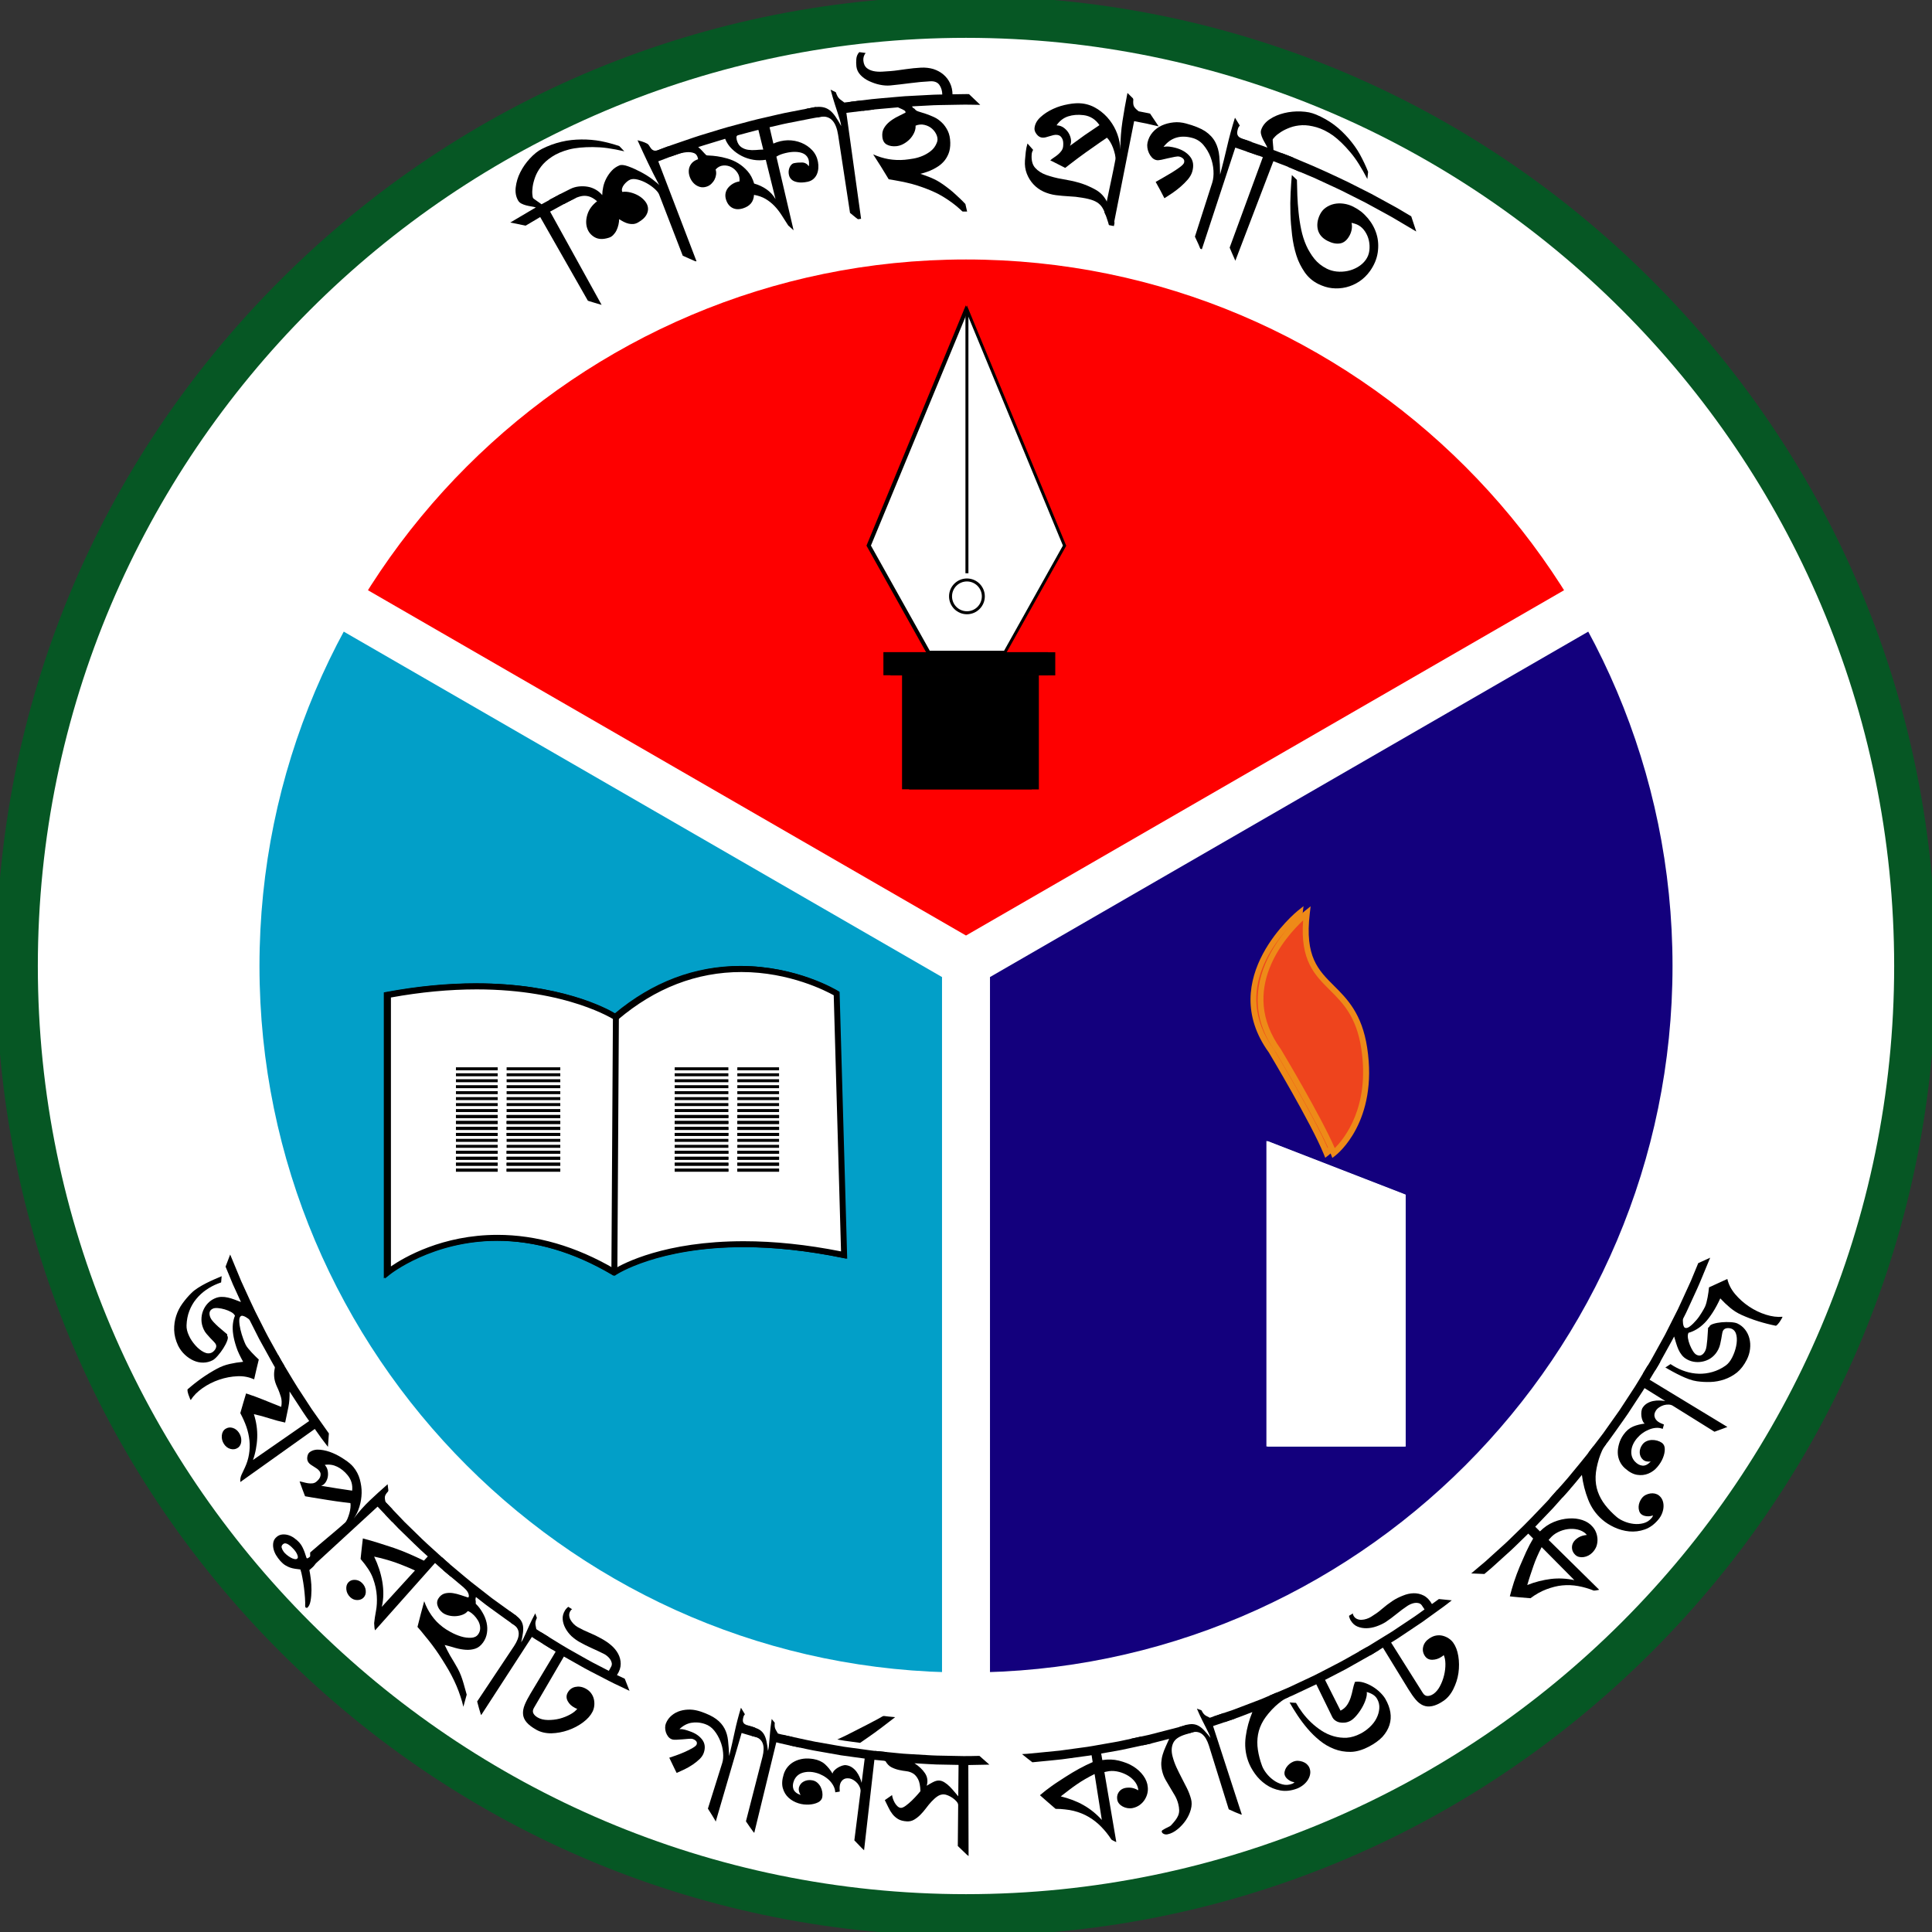 <svg xmlns="http://www.w3.org/2000/svg" xmlns:xlink="http://www.w3.org/1999/xlink" version="1.1" id="Layer_1" x="0px" y="0px" width="316.228" height="316.228" viewBox="0 0 648 648" enable-background="new 0 0 648 648" xml:space="preserve">
<rect x="0" y="0" width="648" height="648" fill="#333333" stroke="none"/>
<g>
	<circle fill="#FFFFFF" cx="324" cy="324" r="318.309"/>
	<path fill="#065724" d="M324,649.309c-86.893,0-168.585-33.838-230.028-95.28C32.529,492.585-1.309,410.894-1.309,324   c0-86.893,33.838-168.585,95.281-230.028S237.107-1.309,324-1.309c86.894,0,168.585,33.838,230.028,95.281   c61.442,61.443,95.28,143.135,95.28,230.028c0,86.893-33.838,168.585-95.28,230.028C492.585,615.471,410.893,649.309,324,649.309z    M324,12.691C152.344,12.691,12.691,152.344,12.691,324S152.344,635.309,324,635.309S635.309,495.656,635.309,324   S495.656,12.691,324,12.691z"/>
</g>
<g>
	<g>
		<path fill="#FFFFFF" d="M584.352,426.084C543.573,530,442.378,603.576,324,603.576c-118.376,0-219.569-73.572-260.349-177.485"/>
	</g>
	<g>
		<g>
			<g>
				<path d="M95.405,458.108c0,0-0.335-0.559-0.923-1.53c-0.573-0.981-1.34-2.414-2.289-4.117c-0.924-1.716-2.085-3.674-3.183-5.849      c-1.099-2.175-2.27-4.495-3.442-6.814c-1.153-2.329-2.184-4.716-3.217-6.922c-0.506-1.108-0.995-2.18-1.458-3.195      c-0.427-1.028-0.83-2.007-1.203-2.904c-1.493-3.604-2.489-6.001-2.489-6.001l-1.546,4.063c0,0,1.237,2.99,2.475,5.979      c1.345,2.939,2.69,5.885,2.69,5.885c-0.726-0.274-1.456-0.551-2.192-0.83c-0.739-0.276-1.473-0.499-2.2-0.665      c-0.726-0.167-1.458-0.242-2.192-0.225c-0.736,0.017-1.474,0.188-2.215,0.517c-0.895,0.396-1.679,0.952-2.351,1.673      c-0.672,0.72-1.195,1.547-1.563,2.481c-0.371,0.934-0.551,1.938-0.541,3.009c0.008,1.072,0.26,2.145,0.75,3.212      c0.241,0.535,0.565,1.053,0.991,1.541c0.419,0.491,0.831,0.954,1.238,1.385c0.41,0.425,0.787,0.815,1.129,1.17      c0.347,0.353,0.582,0.646,0.705,0.892c0.141,0.275,0.188,0.56,0.144,0.845c-0.046,0.286-0.146,0.556-0.301,0.811      c-0.155,0.256-0.343,0.483-0.562,0.687c-0.221,0.201-0.42,0.348-0.6,0.438c-0.811,0.416-1.713,0.371-2.71-0.144      c-0.999-0.516-1.937-1.271-2.813-2.257c-0.872-0.991-1.643-2.082-2.189-3.322c-0.566-1.231-0.828-2.366-0.78-3.396      c0.058-1.735,0.369-3.347,0.934-4.824c0.567-1.48,1.312-2.799,2.296-3.988c0.972-1.184,2.075-2.201,3.309-3.061      c1.232-0.86,2.541-1.562,3.924-2.104l1.139-0.423c0.041-0.344,0.07-0.692,0.089-1.045c0.018-0.354,0.047-0.7,0.089-1.041      c-0.744,0.316-1.582,0.68-2.512,1.078c-0.928,0.404-1.853,0.845-2.773,1.313c-0.92,0.469-1.807,0.977-2.659,1.521      c-0.853,0.545-1.576,1.109-2.171,1.703c-1.067,1.043-2.066,2.201-2.994,3.484c-0.942,1.287-1.656,2.688-2.141,4.192      c-0.497,1.511-0.721,3.104-0.679,4.773c0.045,1.669,0.476,3.419,1.318,5.22c0.602,1.192,1.366,2.221,2.288,3.069      c0.92,0.854,1.904,1.509,2.949,1.968c1.044,0.459,2.12,0.681,3.229,0.664c1.107-0.018,2.152-0.285,3.14-0.806      c0.477-0.25,1.051-0.763,1.722-1.531c0.669-0.77,1.285-1.593,1.844-2.47c0.559-0.876,0.987-1.712,1.285-2.509      c0.298-0.798,0.307-1.359,0.027-1.689l-0.026-0.5c-0.341-0.301-0.786-0.678-1.338-1.134c-0.551-0.455-1.117-0.938-1.695-1.448      c-0.574-0.514-1.074-1.029-1.55-1.529c-0.473-0.503-0.797-0.948-0.975-1.334c-0.322-0.703-0.435-1.331-0.336-1.888      c0.098-0.555,0.471-0.979,1.116-1.271c0.399-0.183,0.966-0.24,1.701-0.178c0.734,0.062,1.487,0.206,2.26,0.433      c0.772,0.227,1.481,0.521,2.13,0.879c0.647,0.36,1.08,0.777,1.3,1.256c-0.371,0.846-0.579,1.771-0.698,2.818      c-0.116,1.045-0.079,2.201,0.108,3.471c0.187,1.271,0.536,2.673,1.05,4.213c0.489,1.555,1.318,3.167,2.281,4.948      c-1.539,0.147-3.045,0.387-4.52,0.722c-1.473,0.335-2.88,0.858-4.218,1.579c-1.813,0.979-3.531,2.036-5.152,3.188      c-1.62,1.146-3.212,2.402-4.772,3.77c-0.02,0.524,0.077,1.082,0.288,1.672c0.209,0.592,0.424,1.152,0.645,1.69l0.164,0.19      c0.925-1.467,2.246-2.791,3.955-3.991c1.708-1.201,3.572-2.14,5.585-2.823c2.012-0.686,4.047-1.067,6.099-1.157      c2.067-0.098,3.883,0.278,5.619,1.035c0.467-2.215,1.042-4.459,1.557-6.635c-0.313-0.302-0.682-0.654-1.106-1.063      c-0.421-0.41-0.844-0.846-1.269-1.3c-0.424-0.455-0.819-0.905-1.182-1.353c-0.36-0.449-0.664-0.864-0.859-1.273      c-0.204-0.403-0.483-1.088-0.837-2.05c-0.354-0.964-0.656-1.974-0.903-3.026c-0.249-1.054-0.381-2.022-0.396-2.915      c-0.015-0.891,0.208-1.44,0.664-1.664c0.151-0.069,0.372-0.063,0.663,0.021c0.29,0.087,0.581,0.214,0.873,0.381      s0.562,0.345,0.809,0.533c0.247,0.188,0.411,0.364,0.495,0.53c0,0,0.628,1.239,1.569,3.104c0.471,0.934,1.02,2.021,1.608,3.188      c0.632,1.143,1.306,2.358,1.98,3.576c1.368,2.429,2.644,4.904,3.763,6.67c1.078,1.788,1.796,2.98,1.796,2.98L95.405,458.108z"/>
			</g>
			<g>
				<path d="M110.31,480.779c0,0-1.132-1.604-2.83-4.004c-0.848-1.201-1.837-2.604-2.897-4.105c-1.005-1.539-2.078-3.181-3.15-4.822      c-2.204-3.247-4.146-6.653-5.682-9.164c-1.548-2.502-2.461-4.235-2.461-4.235c-0.227,1.056-0.479,2.016-0.754,2.877      c-0.255,0.852-0.432,1.683-0.533,2.496c-0.102,0.813-0.095,1.644,0.02,2.484c0.114,0.848,0.423,1.815,0.926,2.913      c0.567,1.188,0.958,2.301,1.26,3.285c0.301,0.984,0.339,2.106,0.119,3.372c-1.966-0.799-3.961-1.55-5.844-2.342      c-1.906-0.777-3.887-1.5-5.947-2.172c0,0-0.49,1.642-0.979,3.28c-0.479,1.659-0.958,3.318-0.958,3.318      c0.814,1.563,1.523,3.079,2.049,4.607c0.521,1.527,0.86,3.067,1.021,4.626c0.165,1.552,0.09,3.1-0.157,4.601      c-0.24,1.496-0.699,2.979-1.378,4.443c-0.348,0.735-0.708,1.502-1.079,2.289c-0.373,0.787-0.526,1.639-0.458,2.554      l24.994-17.803c0,0,1.074,1.521,2.149,3.04c1.125,1.479,2.251,2.966,2.251,2.966L110.31,480.779z M77.322,485.979      c0.9,0.236,1.701,0.119,2.405-0.347c0.731-0.482,1.129-1.231,1.198-2.239c0.067-1.008-0.181-1.94-0.75-2.813      c-0.548-0.839-1.25-1.388-2.107-1.653c-0.864-0.263-1.656-0.171-2.397,0.293c-0.748,0.472-1.179,1.217-1.271,2.239      c-0.096,1.025,0.148,1.986,0.731,2.878C75.689,485.191,76.42,485.741,77.322,485.979z M84.855,489.686      c0.43-1.202,0.756-2.429,0.979-3.67c0.235-1.25,0.394-2.537,0.438-3.835c0.093-2.601-0.276-5.218-1.119-7.863      c1.838,0.404,3.603,0.887,5.295,1.438c1.692,0.552,3.423,1.013,5.195,1.379c0.376-1.806,0.734-3.521,1.075-5.159      c0.33-1.625,0.461-3.383,0.397-5.268c0,0,1.627,2.488,3.254,4.976c0.822,1.238,1.604,2.505,2.255,3.408      c0.644,0.91,1.074,1.52,1.074,1.52L84.855,489.686z"/>
			</g>
			<g>
				<path d="M131.576,506.165l-0.874-0.914l-1.368-1.431c-0.266-0.854-0.31-1.529-0.211-1.965c0.104-0.441,0.445-0.976,1.022-1.599      l0.116-0.325l-0.247-2.108c-2.135,1.866-4.135,3.681-5.995,5.45c-1.861,1.769-3.66,3.78-5.384,6.063      c0.824-1.157,1.461-2.486,1.918-3.979c0.457-1.495,0.703-3.022,0.74-4.584c0.046-1.57-0.205-3.063-0.61-4.604      c-0.423-1.521-1.143-2.904-2.17-4.148c-0.677-0.82-1.653-1.646-2.935-2.481c-1.255-0.859-2.565-1.601-3.98-2.193      c-1.411-0.597-2.819-0.965-4.222-1.104c-1.403-0.144-2.571,0.126-3.492,0.81c-0.434,0.321-0.707,0.854-0.816,1.604      c-0.109,0.746,0.035,1.379,0.43,1.896c0.209,0.273,0.47,0.521,0.785,0.735c0.314,0.216,0.647,0.43,1,0.641      c0.351,0.209,0.689,0.432,1.014,0.659c0.323,0.229,0.59,0.481,0.797,0.753c0.277,0.363,0.423,0.721,0.438,1.072      c0.015,0.353-0.045,0.688-0.179,1.017c-0.136,0.326-0.328,0.626-0.582,0.9c-0.254,0.272-0.5,0.507-0.738,0.696      c-0.341,0.271-0.758,0.44-1.226,0.49c-0.47,0.055-0.956,0.041-1.458-0.029c-0.503-0.074-0.999-0.182-1.485-0.317      c-0.488-0.138-0.947-0.237-1.377-0.3c0,0,0.447,1.252,0.894,2.504c0.218,0.632,0.458,1.248,0.645,1.707      c0.183,0.461,0.306,0.769,0.306,0.769s3.851,0.677,7.628,1.259c3.752,0.618,7.575,1.025,7.575,1.025      c0.073,0.391,0.078,0.901,0.013,1.541c-0.066,0.641-0.191,1.284-0.378,1.938c-0.189,0.65-0.407,1.271-0.655,1.854      c-0.25,0.584-0.511,1.001-0.788,1.249c-0.679,0.609-1.294,1.148-1.848,1.618c-0.552,0.473-1.181,1.01-1.886,1.613      c-0.711,0.598-1.428,1.197-2.152,1.809c-1.738,1.449-3.677,3.104-5.816,4.965c0.006,0.77,0.012,1.587,0.018,2.46      c0.009,0.876,0.126,1.743,0.349,2.604l22.255-20.458l4.947,5.188L131.576,506.165z M107.709,498.338      c0.592-0.182,1.077-0.551,1.455-1.101c0.376-0.55,0.63-1.157,0.763-1.821c0.133-0.665,0.124-1.335,0.005-2.035      c-0.114-0.704-0.388-1.313-0.826-1.832l-0.171-0.225c1.531-0.238,2.885-0.007,4.164,0.617c1.28,0.623,2.436,1.561,3.475,2.819      c1.252,1.521,1.755,3.25,1.539,5.209c0,0-2.585-0.389-5.17-0.775C110.325,498.767,107.709,498.338,107.709,498.338z"/>
			</g>
			<g>
				<path d="M103.004,539.297c0.567-0.433,0.948-1.207,1.149-2.313c0.201-1.108,0.307-2.31,0.316-3.592      c0.011-1.283-0.063-2.55-0.225-3.795c-0.16-1.244-0.318-2.237-0.476-2.992c0.324-0.301,0.629-0.563,0.916-0.803      c0.288-0.233,0.564-0.531,0.832-0.892c0.173-0.213,0.37-0.563,0.595-1.047c0.224-0.482,0.417-0.99,0.577-1.522      c0.161-0.529,0.251-1.053,0.271-1.563c0.02-0.512-0.089-0.9-0.331-1.173l-0.118-0.059c-0.502,0.451-0.964,0.938-1.386,1.451      c-0.421,0.517-0.909,0.972-1.465,1.361c-0.051,0.046-0.17,0.126-0.361,0.241c-0.191,0.114-0.34,0.111-0.449-0.012      c-0.054-0.062-0.135-0.276-0.241-0.649c-0.105-0.374-0.253-0.819-0.441-1.336c-0.188-0.521-0.423-1.063-0.703-1.636      c-0.279-0.566-0.608-1.064-0.988-1.494c-0.537-0.615-1.159-1.132-1.803-1.604c-0.648-0.468-1.317-0.8-2.005-0.998      s-1.365-0.263-2.029-0.192c-0.664,0.069-1.27,0.329-1.815,0.782c-0.598,0.495-0.972,1.076-1.122,1.743      c-0.149,0.668-0.153,1.367-0.011,2.097c0.143,0.73,0.424,1.47,0.845,2.216c0.432,0.735,0.938,1.409,1.494,2.043      c0.53,0.599,1.075,1.069,1.632,1.422c0.559,0.35,1.112,0.613,1.66,0.803c0.548,0.185,1.105,0.314,1.674,0.396      c0.567,0.071,1.152,0.146,1.757,0.227c0.245,0.678,0.453,1.572,0.653,2.668c0.215,1.08,0.396,2.215,0.547,3.396      c0.15,1.188,0.266,2.347,0.34,3.478c0.075,1.129,0.095,2.042,0.056,2.729l0.127,0.501L103.004,539.297z M99.119,520.374      c0.194,0.271,0.362,0.562,0.504,0.875c0.144,0.313,0.234,0.606,0.271,0.877c0.038,0.271-0.032,0.484-0.208,0.642      c-0.202,0.182-0.508,0.229-0.918,0.147c-0.411-0.08-0.844-0.253-1.303-0.515c-0.458-0.266-0.898-0.568-1.321-0.92      c-0.422-0.352-0.746-0.68-0.969-0.979c-0.368-0.508-0.596-0.982-0.706-1.41c-0.109-0.426,0.042-0.813,0.453-1.161      c0.284-0.237,0.596-0.327,0.933-0.262c0.34,0.065,0.67,0.217,0.998,0.452c0.337,0.229,0.662,0.491,0.975,0.794      s0.579,0.577,0.797,0.823C98.761,519.895,98.925,520.105,99.119,520.374z"/>
			</g>
			<g>
				<path d="M150.694,524.48c0,0.002-0.366-0.291-0.98-0.836c-0.608-0.554-1.477-1.34-2.52-2.281      c-2.087-1.889-4.896-4.374-7.543-7.033c-1.344-1.309-2.688-2.615-3.949-3.841c-1.213-1.272-2.346-2.46-3.317-3.479      c-1.944-2.031-3.239-3.39-3.239-3.39l0.069,4.396c0,0,0.864,0.904,2.159,2.264c0.647,0.679,1.403,1.471,2.212,2.315      c0.84,0.817,1.737,1.689,2.633,2.563c1.801,1.732,3.566,3.508,4.945,4.777c1.392,1.26,2.319,2.098,2.319,2.098l-1.297,1.422      c-3.298-1.59-6.569-3.068-10.018-4.256c-3.483-1.152-6.912-2.274-10.463-3.209c0,0-0.198,1.717-0.396,3.435      c-0.184,1.731-0.367,3.464-0.367,3.464c1.964,2.312,3.418,4.398,4.161,6.501c0.766,2.077,1.174,4.06,1.274,5.882      c0.113,1.812,0.024,3.493-0.271,5.05c-0.296,1.553-0.5,2.916-0.615,4.086c0.052,0.731,0.087,1.23,0.106,1.495      c0.014,0.263,0.085,0.564,0.219,0.912l20.098-22.579c0,0,0.33,0.299,0.824,0.743c0.5,0.442,1.141,1.063,1.833,1.619      c1.362,1.146,2.724,2.287,2.724,2.287L150.694,524.48z M128.059,538.942c0.655-2.81,0.646-5.546,0.173-8.417      c-0.491-2.855-1.401-5.662-2.743-8.432c2.482,0.533,4.806,1.17,6.979,1.917c1.09,0.37,2.169,0.813,3.292,1.263      c1.131,0.44,2.272,0.934,3.423,1.474L128.059,538.942z M119.801,536.664c0.899,0.004,1.615-0.277,2.151-0.839      c0.583-0.611,0.821-1.402,0.722-2.37c-0.1-0.97-0.519-1.813-1.265-2.539c-0.66-0.643-1.433-0.982-2.324-1.025      c-0.891-0.044-1.613,0.206-2.163,0.756c-0.597,0.598-0.854,1.396-0.764,2.401c0.09,1.005,0.519,1.882,1.281,2.624      C118.112,536.327,118.901,536.66,119.801,536.664z"/>
			</g>
			<g>
				<path d="M156.536,568.393c-0.419-1.5-0.772-2.762-1.058-3.78c-0.297-1.026-0.599-1.934-0.906-2.714      c-0.308-0.785-0.637-1.5-0.986-2.148c-0.35-0.648-0.743-1.336-1.175-2.064c-0.435-0.728-0.93-1.554-1.484-2.479      c-0.539-0.944-1.133-2.109-1.786-3.472c1.185,0.277,2.375,0.608,3.575,0.982c1.224,0.344,2.405,0.55,3.544,0.624      c1.139,0.072,2.199-0.057,3.183-0.388c0.982-0.331,1.844-1.021,2.59-2.064c0.687-0.961,1.116-2.021,1.296-3.187      c0.178-1.161,0.137-2.315-0.122-3.46c-0.26-1.146-0.708-2.262-1.346-3.344c-0.624-1.104-1.377-2.116-2.296-3      c0.031-0.529,0.015-0.92-0.053-1.164c-0.069-0.246-0.032-0.612,0.112-1.103c0,0,0.885,0.69,2.212,1.729      c1.306,1.063,3.146,2.348,4.961,3.666c1.825,1.305,3.625,2.646,5.014,3.595c1.4,0.934,2.333,1.556,2.333,1.556l-0.979-4.241      c0,0-1.61-1.159-4.025-2.9c-1.207-0.872-2.615-1.891-4.123-2.979c-1.468-1.146-3.033-2.364-4.598-3.587      c-3.175-2.388-6.154-5.017-8.449-6.914c-1.137-0.961-2.103-1.738-2.732-2.34c-0.645-0.583-1.012-0.917-1.012-0.917      s0.119,1.115,0.238,2.23c0.112,1.129,0.276,2.214,0.276,2.214l6.723,5.646c0.091,0.121,0.261,0.28,0.499,0.488      c0.237,0.206,0.463,0.457,0.679,0.752c0.214,0.296,0.382,0.62,0.506,0.973c0.123,0.354,0.139,0.707,0.048,1.063l-0.246,0.131      c-0.757-0.251-1.569-0.521-2.438-0.808c-0.878-0.28-1.721-0.521-2.588-0.647c-0.864-0.131-1.696-0.112-2.496,0.051      c-0.8,0.166-1.484,0.584-2.047,1.259c-0.693,0.828-0.924,1.717-0.686,2.664c0.237,0.947,0.787,1.783,1.644,2.506      c0.563,0.468,1.272,0.787,2.088,1.001c0.817,0.208,1.635,0.29,2.453,0.239c0.817-0.048,1.59-0.216,2.32-0.503      c0.729-0.284,1.289-0.686,1.681-1.19c0.241,0.059,0.468,0.147,0.682,0.272c0.213,0.124,0.411,0.257,0.589,0.396      c0.565,0.438,1.074,0.956,1.529,1.546c0.449,0.597,0.819,1.177,1.055,1.813c0.24,0.631,0.341,1.274,0.306,1.938      c-0.037,0.66-0.263,1.276-0.681,1.852c-0.518,0.707-1.306,1.087-2.371,1.13c-1.058,0.031-2.22-0.078-3.397-0.457      c-1.185-0.366-2.334-0.855-3.443-1.466c-1.11-0.606-1.99-1.165-2.637-1.67c-0.748-0.583-1.442-1.194-2.085-1.843      c-0.628-0.664-1.193-1.371-1.709-2.1c-1.031-1.463-1.847-3.04-2.441-4.729c0,0-0.574,2.146-1.148,4.293      c-0.553,2.163-1.107,4.327-1.107,4.327c0.842,0.948,1.666,1.942,2.481,2.975c0.841,1,1.668,2.039,2.483,3.125      c1.638,2.155,3.098,4.444,4.493,6.729c1.408,2.269,2.619,4.589,3.639,6.968c0.511,1.188,0.946,2.381,1.327,3.547      c0.392,1.149,0.714,2.299,0.966,3.438L156.536,568.393z"/>
			</g>
			<g>
				<path d="M184.02,549.027c0,0-1.042-0.643-2.083-1.28c-0.525-0.313-1.039-0.646-1.416-0.905      c-0.381-0.255-0.635-0.425-0.635-0.425c-0.091-0.464-0.167-0.851-0.228-1.157c-0.063-0.305-0.091-0.578-0.085-0.815      c0.004-0.24,0.043-0.498,0.117-0.774c0.073-0.275,0.2-0.617,0.381-1.023l-0.549-1.521c-0.805,1.532-1.439,2.813-1.903,3.844      c-0.461,1.03-0.854,1.906-1.175,2.624c-0.329,0.717-0.606,1.322-0.833,1.818c-0.236,0.492-0.502,0.965-0.799,1.415      c0.276-1.236,0.474-2.313,0.594-3.229c0.118-0.915,0.113-1.72-0.018-2.416c-0.131-0.692-0.404-1.322-0.82-1.886      c-0.413-0.563-1.011-1.086-1.76-1.611c-0.296-0.214-0.561-0.396-0.793-0.543c-0.233-0.146-0.547-0.384-0.943-0.713l0.394,3.964      c0.859,0.45,1.485,0.959,1.883,1.529c0.397,0.567,0.608,1.188,0.632,1.852c0.024,0.665-0.104,1.36-0.385,2.086      c-0.281,0.729-0.664,1.454-1.15,2.188l-12.406,18.629l0.595,2.225c0.167,0.563,0.32,1.08,0.46,1.555      c0.134,0.476,0.235,0.734,0.305,0.781l16.999-26.215c0,0,0.418,0.279,1.046,0.699c0.643,0.396,1.5,0.926,2.356,1.454      c1.715,1.056,3.431,2.111,3.431,2.111L184.02,549.027z"/>
			</g>
			<g>
				<path d="M211.142,567.107c-0.32-0.813-0.6-1.522-0.837-2.131c-0.208-0.509-0.392-0.978-0.551-1.405      c-0.161-0.433-0.255-0.613-0.284-0.555l-2.535-1.189c0.854-1.318,1.259-2.561,1.253-3.765c-0.008-1.201-0.297-2.33-0.863-3.386      c-0.568-1.055-1.354-2.014-2.364-2.877c-1.007-0.871-2.105-1.58-3.253-2.212c-1.295-0.732-2.629-1.382-4.002-1.943      c-1.374-0.563-2.712-1.214-4.012-1.943c-0.461-0.271-0.891-0.625-1.306-1.036c-0.415-0.414-0.755-0.862-1.021-1.345      c-0.267-0.48-0.419-0.98-0.454-1.498c-0.035-0.52,0.099-1.021,0.399-1.508c0.319-0.521,0.792-0.821,1.419-0.91      c0.193-0.316,0.342-0.661,0.447-1.032l-0.044-0.027c-0.308-0.229-0.638-0.304-0.992-0.226c-0.355,0.08-0.701,0.223-1.036,0.433      c-0.336,0.21-0.644,0.457-0.924,0.741c-0.279,0.283-0.492,0.539-0.635,0.771c-0.625,1.003-0.902,2.012-0.821,3.029      c0.08,1.021,0.38,2.02,0.901,2.992c0.521,0.975,1.208,1.876,2.063,2.698c0.876,0.784,1.771,1.435,2.683,1.95      c1.351,0.763,2.731,1.456,4.138,2.079c1.396,0.645,2.792,1.259,4.136,1.952c0.319,0.164,0.665,0.398,1.034,0.705      c0.369,0.306,0.688,0.649,0.957,1.034c0.269,0.39,0.446,0.793,0.535,1.22c0.087,0.428,0.034,0.834-0.166,1.229      c-0.122,0.24-0.256,0.484-0.402,0.73c-0.146,0.245-0.28,0.489-0.402,0.73c0,0-1.455-0.752-3.637-1.881      c-2.207-1.082-5.036-2.735-7.891-4.341c-2.878-1.566-5.646-3.319-7.74-4.605c-2.093-1.287-3.488-2.145-3.488-2.145l0.662,3.913      l4.259,2.621l-8.439,14.066c-0.833,1.391-1.479,2.639-1.932,3.744c-0.454,1.109-0.646,2.15-0.569,3.128      c0.07,0.987,0.469,1.886,1.174,2.729c0.704,0.845,1.801,1.688,3.287,2.526c1.414,0.8,3.088,1.201,5,1.195      c1.936-0.053,3.833-0.407,5.676-1.048c1.844-0.645,3.507-1.521,4.997-2.632c1.489-1.111,2.542-2.309,3.178-3.573      c0.317-0.633,0.511-1.321,0.584-2.063c0.073-0.737,0.022-1.469-0.147-2.185c-0.171-0.717-0.491-1.384-0.958-2.007      c-0.469-0.621-1.087-1.132-1.86-1.531c-1.174-0.615-2.33-0.759-3.437-0.513c-1.106,0.246-1.949,0.885-2.518,1.92      c-0.504,0.918-0.505,1.854,0.007,2.824c0.512,0.964,1.29,1.675,2.289,2.196c0.172,0.089,0.328,0.169,0.466,0.241      c0.137,0.07,0.292,0.113,0.461,0.124c-0.479,0.664-1.266,1.303-2.365,1.912c-1.1,0.608-2.306,1.087-3.619,1.433      c-1.298,0.313-2.604,0.459-3.916,0.436c-1.314-0.023-2.428-0.295-3.335-0.811c-0.733-0.414-1.234-0.893-1.5-1.432      c-0.267-0.537-0.203-1.141,0.188-1.813l10.056-17.23c0,0,1.353,0.764,3.378,1.908c1.013,0.572,2.195,1.242,3.462,1.959      c1.265,0.72,2.664,1.395,4.036,2.119c2.764,1.41,5.492,2.896,7.621,3.843C209.738,566.447,211.142,567.107,211.142,567.107z"/>
			</g>
			<g>
				<path d="M253.262,579.474l-0.461-0.186c-0.623-0.22-1.184-0.387-1.684-0.502c-0.501-0.114-0.921-0.274-1.261-0.48      c-0.339-0.206-0.56-0.501-0.656-0.882c-0.097-0.381-0.035-0.94,0.186-1.688c0.067-0.229,0.217-0.481,0.452-0.767l-1.319-2.188      c-0.842,2.778-1.544,5.467-2.096,8.063c-0.552,2.604-1.17,5.313-1.855,8.141c-0.091-1.963-0.216-3.699-0.38-5.21      c-0.166-1.513-0.559-2.854-1.179-4.021c-0.62-1.17-1.538-2.258-2.783-3.172c-1.244-0.922-2.989-1.764-5.246-2.526      c-1.119-0.354-2.242-0.613-3.426-0.646c-1.183-0.035-2.307,0.104-3.377,0.417c-1.071,0.313-2.039,0.83-2.902,1.548      c-0.864,0.719-1.511,1.61-1.934,2.677c-0.162,0.407-0.246,0.872-0.248,1.396c-0.003,0.521,0.079,1.043,0.246,1.557      c0.167,0.52,0.413,0.99,0.739,1.421c0.325,0.435,0.739,0.743,1.241,0.938c0.357,0.136,0.872,0.188,1.54,0.152      c0.664-0.044,1.353-0.087,2.067-0.133c0.712-0.061,1.373-0.093,2.007-0.169c0.631-0.067,1.108-0.052,1.432,0.062      c0.467,0.155,0.838,0.391,1.115,0.694c0.274,0.311,0.335,0.688,0.181,1.134c-0.11,0.316-0.559,0.711-1.35,1.174      c-0.792,0.462-1.699,0.921-2.724,1.374c-1.031,0.469-2.019,0.821-3.001,1.182c-0.98,0.349-1.686,0.585-2.11,0.712      c0,0,0.612,1.277,1.224,2.555c0.312,0.643,0.623,1.28,0.856,1.764c0.24,0.471,0.4,0.783,0.4,0.783      c0.747-0.314,1.599-0.703,2.555-1.162c0.956-0.461,1.876-0.985,2.761-1.576c0.885-0.59,1.674-1.225,2.371-1.896      c0.695-0.673,1.169-1.395,1.425-2.164c0.565-1.694,0.368-3.164-0.573-4.392c-0.942-1.229-2.297-2.144-4.081-2.749      c-0.564-0.216-1.147-0.401-1.752-0.563c-0.604-0.156-1.195-0.223-1.771-0.188c1.198-1.149,2.509-1.854,3.932-2.113      c1.423-0.259,2.993-0.162,4.677,0.421c1.196,0.405,2.213,1.137,3.063,2.188c0.852,1.05,1.519,2.244,2.028,3.508      c0.509,1.26,0.822,2.551,0.936,3.869c0.111,1.32,0.025,2.464-0.271,3.434l-4.821,15.363c0.547,0.87,1.025,1.629,1.432,2.275      c0.348,0.562,0.65,1.063,0.906,1.511c0.256,0.447,0.345,0.657,0.267,0.634l8.702-29.794c0,0,1.717,0.511,3.433,1.021      c1.735,0.446,3.469,0.896,3.469,0.896L253.262,579.474z"/>
			</g>
			<g>
				<path d="M265.684,582.542c0,0-1.195-0.257-2.39-0.515c-1.192-0.271-2.371-0.594-2.371-0.594      c-0.24-0.405-0.439-0.744-0.597-1.017c-0.159-0.267-0.276-0.517-0.351-0.743c-0.075-0.229-0.123-0.482-0.145-0.77      c-0.022-0.285-0.015-0.649,0.022-1.094l-1.021-1.256c-0.254,1.712-0.43,3.129-0.527,4.256c-0.096,1.125-0.177,2.08-0.243,2.864      c-0.074,0.785-0.136,1.447-0.187,1.99c-0.06,0.544-0.155,1.076-0.287,1.601c-0.147-1.258-0.315-2.338-0.504-3.238      c-0.19-0.901-0.46-1.659-0.813-2.272s-0.818-1.115-1.396-1.507c-0.576-0.399-1.315-0.684-2.191-0.944      c-0.351-0.104-0.66-0.188-0.928-0.251c-0.268-0.062-0.643-0.182-1.125-0.358l1.675,3.616c0.959,0.143,1.72,0.411,2.282,0.817      c0.563,0.404,0.966,0.918,1.208,1.537c0.242,0.62,0.351,1.317,0.324,2.096c-0.025,0.778-0.147,1.593-0.365,2.441l-5.563,21.68      l1.298,1.9c0.344,0.477,0.66,0.914,0.949,1.313c0.284,0.404,0.466,0.617,0.546,0.641l7.391-30.356c0,0,1.944,0.525,3.92,0.919      c1.968,0.425,3.936,0.851,3.936,0.851L265.684,582.542z"/>
			</g>
			<g>
				<path d="M300.354,590.938c-0.614-0.637-1.138-1.194-1.573-1.68c-0.367-0.409-0.709-0.79-1.026-1.144      c-0.316-0.354-0.474-0.515-0.478-0.479c0,0-0.55-0.054-1.511-0.146c-0.959-0.113-2.341-0.185-3.979-0.433      c-1.641-0.224-3.555-0.482-5.605-0.766c-1.026-0.14-2.085-0.283-3.162-0.43c-1.074-0.167-2.158-0.376-3.246-0.563      c-2.174-0.382-4.348-0.765-6.387-1.122c-2.033-0.387-3.913-0.834-5.533-1.171c-1.618-0.349-2.967-0.64-3.911-0.843      c-0.946-0.194-1.479-0.336-1.48-0.335c0.009-0.035,0.142,0.153,0.408,0.544c0.269,0.386,0.559,0.802,0.869,1.248l1.287,1.831      c0,0,1.551,0.335,3.877,0.838c1.166,0.237,2.514,0.573,3.979,0.831c1.465,0.258,3.028,0.531,4.591,0.807s3.125,0.553,4.59,0.813      c1.474,0.203,2.849,0.394,4.028,0.557c2.358,0.322,3.931,0.537,3.931,0.537l-1.03,8.139c-0.155-0.601-0.373-1.228-0.651-1.878      c-0.279-0.651-0.628-1.262-1.046-1.829c-0.418-0.566-0.92-1.055-1.507-1.459c-0.588-0.399-1.251-0.652-1.993-0.756      c-0.409-0.056-0.862,0.002-1.362,0.172c-0.502,0.178-0.972,0.396-1.413,0.651c-0.442,0.266-0.836,0.581-1.183,0.948      c-0.347,0.367-0.548,0.718-0.603,1.05c-0.722-1.224-1.568-2.271-2.54-3.146c-0.972-0.875-2.245-1.447-3.829-1.729      c-1.184-0.188-2.304-0.259-3.386-0.111c-1.083,0.146-2.067,0.442-2.953,0.893c-0.887,0.446-1.646,1.043-2.278,1.786      s-1.096,1.586-1.385,2.523c-0.564,1.813-0.67,3.37-0.3,4.675c0.37,1.31,1.021,2.379,1.952,3.22      c0.93,0.842,2.017,1.453,3.251,1.843c1.23,0.402,2.445,0.493,3.602,0.438c1.16-0.067,2.156-0.313,2.99-0.731      c0.833-0.418,1.312-1.014,1.444-1.776c0.091-0.532,0.089-1.098-0.004-1.697c-0.094-0.6-0.279-1.172-0.556-1.718      c-0.278-0.545-0.652-1.021-1.125-1.432c-0.473-0.41-1.03-0.67-1.673-0.783c-1.058-0.194-2.007-0.033-2.835,0.382      c-0.831,0.425-1.384,1.109-1.654,2.052c-0.087,0.434-0.075,0.856,0.041,1.277c0.114,0.422,0.291,0.832,0.533,1.229      c-1.303-0.484-2.104-1.15-2.406-1.994c-0.303-0.843-0.241-1.785,0.177-2.838c0.555-1.33,1.523-2.209,2.894-2.639      c1.366-0.405,2.896-0.428,4.588,0.041c0.773,0.206,1.539,0.521,2.297,0.945c0.757,0.425,1.428,0.919,2.012,1.481      c0.584,0.565,1.063,1.199,1.439,1.899c0.375,0.7,0.583,1.431,0.62,2.189c0-0.002,0.376-0.054,0.754-0.118      c0.377-0.063,0.754-0.128,0.754-0.128c-0.027-0.346-0.042-0.688-0.049-1.026c-0.007-0.342,0.016-0.68,0.067-1.014      c0.117-0.771,0.445-1.391,0.978-1.859c0.535-0.473,1.252-0.646,2.157-0.522c0.489,0.065,0.981,0.256,1.479,0.562      c0.496,0.307,0.92,0.662,1.272,1.063c0.351,0.406,0.63,0.862,0.836,1.367c0.206,0.506,0.283,0.979,0.228,1.411l-2.072,16.377      c0.186,0.192,0.449,0.466,0.794,0.823c0.345,0.355,0.702,0.729,1.073,1.115c0.403,0.438,0.866,0.896,1.393,1.385l3.461-30.336      L300.354,590.938z"/>
			</g>
			<g>
				<path d="M300.399,573.137c0,0-1.181,0.686-2.951,1.708c-0.899,0.516-1.947,1.11-3.071,1.75c-1.128,0.617-2.337,1.236-3.56,1.876      c-2.442,1.271-4.934,2.533-6.825,3.479c-0.948,0.487-1.73,0.814-2.286,1.083c-0.554,0.255-0.871,0.397-0.871,0.397      s0.476,0.085,1.191,0.212c0.712,0.143,1.67,0.274,2.63,0.398c1.917,0.261,3.835,0.521,3.835,0.521s0.941-0.649,2.353-1.629      c1.402-0.968,3.251-2.271,5.077-3.675c3.656-2.751,7.135-5.511,7.135-5.511L300.399,573.137z"/>
			</g>
			<g>
				<path d="M328.512,588.929c0,0-0.549,0.014-1.51,0.029c-0.96,0.001-2.333,0.087-3.979,0.041c-1.647-0.033-3.568-0.07-5.629-0.111      c-2.06-0.034-4.256-0.059-6.443-0.224c-2.192-0.128-4.383-0.256-6.438-0.375c-2.058-0.091-3.962-0.358-5.602-0.493      c-3.277-0.317-5.461-0.528-5.461-0.528c0.131,0.147,0.352,0.397,0.663,0.75c0.318,0.352,0.646,0.711,0.991,1.091      c0.349,0.37,0.695,0.712,1.034,1.016c0.341,0.305,0.621,0.484,0.838,0.539c0.57,1.004,1.261,1.708,2.068,2.106      c0.805,0.4,1.633,0.692,2.482,0.882c0.846,0.192,1.681,0.327,2.5,0.419c0.818,0.099,1.561,0.353,2.23,0.764      s1.232,1.061,1.692,1.95c0.459,0.889,0.718,2.215,0.774,3.976c-0.124,0.162-0.451,0.549-0.985,1.159      c-0.537,0.611-1.146,1.252-1.829,1.923c-0.684,0.67-1.377,1.268-2.078,1.781c-0.703,0.518-1.27,0.762-1.7,0.736      c-0.391-0.019-0.769-0.217-1.133-0.555c-0.366-0.34-0.674-0.742-0.928-1.209c-0.254-0.466-0.458-0.935-0.611-1.404      c-0.154-0.477-0.237-0.849-0.251-1.119l-2.431,1.693c0.427,0.823,0.832,1.646,1.209,2.459c0.377,0.816,0.826,1.558,1.344,2.22      c0.517,0.657,1.156,1.223,1.916,1.686c0.759,0.448,1.739,0.69,2.929,0.763c0.872,0.055,1.682-0.138,2.422-0.566      c0.74-0.433,1.445-0.981,2.112-1.652c0.666-0.671,1.302-1.411,1.908-2.221c0.604-0.813,1.22-1.553,1.849-2.229      c0.627-0.661,1.278-1.265,1.949-1.717c0.67-0.46,1.387-0.683,2.156-0.668c0.384,0.008,0.851,0.127,1.402,0.357      c0.555,0.229,1.086,0.524,1.604,0.892c0.516,0.364,0.942,0.753,1.289,1.165c0.345,0.412,0.516,0.803,0.513,1.174l-0.125,13.726      c0.646,0.65,1.236,1.221,1.768,1.701c0.449,0.442,0.859,0.854,1.23,1.181c0.371,0.33,0.577,0.495,0.618,0.495l-0.087-30.533      l7.06-0.139L328.512,588.929z M321.406,602.487c-0.344-0.378-0.764-0.867-1.25-1.47c-0.49-0.601-1.018-1.185-1.575-1.753      c-0.56-0.566-1.157-1.053-1.791-1.45c-0.634-0.4-1.251-0.606-1.854-0.618c-0.644-0.02-1.318,0.188-2.034,0.559      c-0.719,0.363-1.408,0.763-2.076,1.197c0.454-1.563,0.249-2.97-0.589-4.22c-0.838-1.248-2.01-2.356-3.508-3.323      c0,0,0.924,0.054,2.308,0.135c1.385,0.067,3.228,0.218,5.075,0.271c3.694,0.068,7.394,0.143,7.394,0.143L321.406,602.487z"/>
			</g>
			<g>
				<path d="M382.592,582.482c0,0-2.459,0.528-6.146,1.325c-1.843,0.423-4.022,0.731-6.345,1.162      c-2.322,0.396-4.794,0.896-7.295,1.188c-2.492,0.341-4.984,0.682-7.322,1.001c-2.352,0.23-4.541,0.45-6.422,0.637      c-1.881,0.177-3.441,0.353-4.543,0.433c-1.101,0.063-1.729,0.101-1.729,0.101s0.866,0.698,1.732,1.396      c0.867,0.701,1.743,1.351,1.743,1.351s1.244-0.122,3.11-0.306c1.865-0.194,4.359-0.394,6.842-0.692      c2.479-0.338,4.954-0.677,6.813-0.933c0.93-0.127,1.703-0.229,2.245-0.306c0.543-0.065,0.85-0.133,0.85-0.133l0.363,2.301      c-1.45,0.642-2.962,1.353-4.528,2.217c-1.567,0.862-3.119,1.789-4.659,2.783c-1.535,1.021-3.05,1.94-4.515,3.001      c-1.468,1.043-2.798,2.079-3.985,3.109c0,0,1.305,1.146,2.605,2.291c1.324,1.144,2.646,2.286,2.646,2.286      c1.106-0.007,2.166,0.057,3.185,0.187c1.013,0.105,1.979,0.258,2.9,0.492c1.852,0.464,3.541,1.152,5.082,2.066      c1.54,0.914,2.937,2.019,4.18,3.311c1.237,1.263,2.361,2.672,3.373,4.244c0.279,0.188,0.531,0.335,0.76,0.432      c0.225,0.102,0.406,0.188,0.545,0.268c0.139,0.078,0.249,0.107,0.33,0.097l-3.998-23.461c0.079,0.02,0.154,0.017,0.228-0.015      c0.071-0.03,0.146-0.054,0.223-0.064l0.277-0.049c1.108-0.268,2.236-0.292,3.396-0.084c1.157,0.202,2.239,0.596,3.237,1.111      c0.993,0.513,1.854,1.174,2.569,1.983c0.718,0.813,1.187,1.713,1.392,2.704c0.021,0.1,0.027,0.191,0.026,0.279      c-0.002,0.087,0.009,0.18,0.028,0.275c-0.952-0.555-1.886-0.854-2.805-0.896c-0.918-0.028-1.723,0.052-2.393,0.368      c-0.673,0.308-1.186,0.793-1.54,1.453c-0.354,0.66-0.459,1.407-0.31,2.238c0.09,0.498,0.299,0.942,0.631,1.328      c0.331,0.389,0.742,0.711,1.232,0.966c0.488,0.259,1.02,0.433,1.582,0.521c0.563,0.086,1.142,0.092,1.726-0.031      c0.896-0.192,1.679-0.534,2.349-1.023c0.669-0.487,1.219-1.063,1.646-1.729c0.424-0.661,0.728-1.355,0.909-2.087      c0.183-0.729,0.231-1.448,0.155-2.157c-0.093-1.328-0.587-2.604-1.463-3.829c-0.878-1.227-2.021-2.271-3.421-3.146      c-1.403-0.895-2.978-1.451-4.765-1.919c-1.784-0.439-3.646-0.509-5.599-0.197l-0.375-2.196c0,0,1.068-0.188,2.676-0.472      c1.604-0.293,3.755-0.617,5.871-1.114c2.125-0.459,4.248-0.918,5.843-1.262c0.796-0.172,1.46-0.314,1.925-0.415      c0.462-0.114,0.728-0.181,0.728-0.181s-0.952-0.522-1.907-1.095C383.54,583.042,382.592,582.482,382.592,582.482z       M369.554,610.414c-1.771-1.971-3.828-3.656-6.148-4.967c-2.326-1.337-4.854-2.24-7.622-2.938      c1.863-1.428,3.654-2.852,5.408-4.042c1.746-1.218,3.729-2.34,5.934-3.458L369.554,610.414z"/>
			</g>
			<g>
				<path d="M393.535,584.536c0.622-1.284,1.996-2.146,4.082-2.798l4.418-1.315c-0.021-0.063-0.243-0.189-0.666-0.383      c-0.422-0.197-0.88-0.413-1.378-0.646c-0.574-0.256-1.22-0.557-1.934-0.905c0,0-1.148,0.344-2.878,0.855      c-1.742,0.45-4.068,1.054-6.396,1.65c-1.163,0.299-2.327,0.599-3.418,0.879c-1.104,0.24-2.127,0.464-3.008,0.656      c-1.764,0.38-2.938,0.634-2.938,0.634l3.825,2.229c0,0,0.561-0.119,1.399-0.303c0.845-0.165,1.952-0.443,3.063-0.734      c2.219-0.569,4.438-1.142,4.438-1.142c-0.438,0.983-0.849,1.897-1.225,2.743c-0.382,0.85-0.701,1.695-0.955,2.546      c-0.255,0.852-0.408,1.729-0.463,2.628c-0.054,0.902,0.05,1.896,0.313,2.979c0.235,0.982,0.604,1.927,1.104,2.827      c0.499,0.897,1.021,1.783,1.562,2.655c0.539,0.873,1.063,1.749,1.566,2.63c0.507,0.883,0.891,1.813,1.139,2.795      c0.195,0.783,0.304,1.488,0.313,2.112s-0.093,1.209-0.313,1.752c-0.223,0.545-0.536,1.089-0.949,1.628      c-0.414,0.543-0.922,1.137-1.527,1.776c-0.175,0.15-0.432,0.312-0.771,0.467c-0.34,0.166-0.688,0.337-1.052,0.515      c-0.356,0.182-0.664,0.359-0.92,0.534c-0.256,0.18-0.357,0.362-0.313,0.563c0.074,0.329,0.311,0.581,0.71,0.753      c0.396,0.174,0.818,0.211,1.265,0.114c1.176-0.236,2.297-0.844,3.375-1.729c1.077-0.886,2-1.896,2.766-3.034      c0.764-1.138,1.313-2.331,1.647-3.585c0.336-1.255,0.354-2.418,0.063-3.494c-0.334-1.234-0.793-2.437-1.367-3.596      c-0.576-1.158-1.171-2.32-1.782-3.488s-1.19-2.343-1.739-3.524c-0.548-1.188-0.982-2.413-1.314-3.688      C392.821,587.333,392.911,585.813,393.535,584.536z"/>
			</g>
			<g>
				<path d="M410.411,574.566l-4.628,1.568c-0.416-0.213-0.762-0.39-1.036-0.527c-0.273-0.141-0.502-0.284-0.685-0.438      c-0.185-0.153-0.358-0.35-0.527-0.581c-0.169-0.23-0.354-0.547-0.555-0.941l-1.533-0.552c0.683,1.595,1.275,2.896,1.788,3.906      c0.51,1.01,0.94,1.867,1.299,2.571c0.351,0.708,0.646,1.306,0.888,1.796c0.234,0.494,0.436,0.999,0.596,1.514      c-0.785-0.998-1.496-1.835-2.136-2.509c-0.638-0.673-1.267-1.182-1.892-1.524c-0.624-0.343-1.285-0.53-1.985-0.568      c-0.7-0.039-1.487,0.069-2.364,0.334c-0.351,0.104-0.653,0.202-0.912,0.298c-0.261,0.096-0.641,0.2-1.142,0.313l3.31,2.133      c0.895-0.371,1.688-0.527,2.382-0.473c0.691,0.059,1.308,0.289,1.841,0.694s0.994,0.944,1.381,1.623      c0.388,0.678,0.712,1.435,0.973,2.271l6.651,21.371l2.108,0.956c0.54,0.217,1.033,0.416,1.487,0.599      c0.45,0.188,0.718,0.27,0.794,0.239l-9.649-29.715l7.627-2.587L410.411,574.566z"/>
			</g>
			<g>
				<path d="M431.506,568.988c-0.428-0.149-0.902-0.313-1.424-0.495c-0.604-0.187-1.287-0.424-2.051-0.726      c0,0-1.311,0.561-3.271,1.396c-0.488,0.209-1.021,0.436-1.583,0.676c-0.567,0.217-1.172,0.446-1.794,0.687      c-1.245,0.476-2.57,0.979-3.896,1.486c-1.33,0.501-2.65,1.028-3.903,1.479c-1.262,0.427-2.438,0.826-3.448,1.168      c-2.019,0.685-3.363,1.142-3.363,1.142l4.034,1.785c0,0,0.582-0.197,1.455-0.493c0.869-0.306,2.044-0.669,3.192-1.104      c2.296-0.878,4.591-1.756,4.591-1.756c-1.104,2.697-1.854,5.451-2.231,8.253c-0.38,2.795-0.139,5.482,0.813,8.168      c0.497,1.397,1.247,2.813,2.261,4.229c1.021,1.433,2.24,2.641,3.686,3.641c1.44,1.002,3.06,1.669,4.85,1.995      c1.788,0.328,3.69,0.104,5.688-0.658c0.8-0.325,1.51-0.767,2.139-1.286c0.628-0.522,1.13-1.104,1.506-1.74      c0.375-0.636,0.604-1.294,0.692-1.974c0.087-0.68-0.015-1.344-0.291-1.995c-0.188-0.437-0.478-0.824-0.864-1.173      c-0.391-0.35-0.841-0.613-1.354-0.799c-0.513-0.188-1.046-0.288-1.596-0.313c-0.552-0.021-1.101,0.082-1.651,0.316      c-0.477,0.202-0.909,0.479-1.309,0.831c-0.394,0.355-0.732,0.722-0.99,1.149c-0.262,0.425-0.438,0.872-0.533,1.342      c-0.096,0.474-0.063,0.91,0.102,1.317c0.21,0.534,0.63,1.023,1.265,1.467c0.636,0.445,1.271,0.689,1.904,0.736      c-0.039,0.123-0.146,0.236-0.324,0.341c-0.18,0.104-0.306,0.171-0.381,0.2c-1.106,0.424-2.209,0.493-3.303,0.205      c-1.095-0.286-2.104-0.771-3.025-1.445s-1.716-1.449-2.379-2.316c-0.664-0.863-1.134-1.682-1.415-2.438      c-0.68-1.835-1.146-3.635-1.408-5.396c-0.263-1.762-0.244-3.467,0.047-5.111c0.291-1.646,0.91-3.248,1.854-4.801      c0.469-0.78,1.039-1.529,1.687-2.311c0.646-0.788,1.377-1.566,2.201-2.343c0.67-0.615,1.37-1.198,2.104-1.749      c0.73-0.549,1.525-0.989,2.395-1.32C432.155,569.227,431.934,569.137,431.506,568.988z"/>
			</g>
			<g>
				<path d="M458.371,552.475c0,0-1.988,1.123-4.97,2.811c-2.947,1.75-7.031,3.795-11.083,5.898      c-2.022,1.062-4.12,1.969-6.047,2.897c-1.944,0.894-3.726,1.809-5.313,2.444c-3.15,1.342-5.251,2.232-5.251,2.232l4.111,1.496      c0,0,0.735-0.313,1.845-0.785c0.554-0.234,1.199-0.512,1.891-0.807c0.683-0.32,1.405-0.662,2.132-1.005      c2.901-1.366,5.807-2.732,5.807-2.732l5.354,10.965c0.226,0.455,0.55,0.845,0.988,1.156c0.435,0.313,0.94,0.547,1.497,0.657      c0.556,0.111,1.138,0.134,1.741,0.066c0.603-0.063,1.201-0.252,1.795-0.559c0.628-0.325,1.303-0.902,2.021-1.729      c0.72-0.828,1.357-1.729,1.92-2.703c0.565-0.968,0.998-1.94,1.304-2.92c0.309-0.97,0.401-1.748,0.294-2.349      c0.714,0.181,1.388,0.457,2.021,0.835c0.634,0.379,1.124,0.877,1.475,1.495c0.563,1,0.804,2.066,0.715,3.202      c-0.088,1.136-0.406,2.236-0.955,3.303c-0.541,1.079-1.304,2.038-2.256,2.932c-0.951,0.892-1.98,1.623-3.081,2.189      c-1.565,0.813-3.104,1.272-4.605,1.383c-1.521,0.072-3.001-0.104-4.424-0.514c-1.425-0.411-2.771-1.027-4.036-1.85      c-1.268-0.821-2.441-1.752-3.53-2.788c-1.087-1.035-2.051-2.12-2.896-3.253c-0.844-1.133-1.563-2.23-2.161-3.291l-2.143-0.131      c0.732,1.301,1.604,2.719,2.615,4.25c1.011,1.53,2.146,3.043,3.399,4.521c1.25,1.464,2.613,2.798,4.098,4.002      c1.483,1.204,3.096,2.146,4.829,2.819c1.736,0.676,3.583,0.999,5.537,0.974c1.95-0.024,3.952-0.653,6.061-1.728      c1.88-0.976,3.406-2.069,4.574-3.283c1.144-1.264,1.937-2.594,2.377-3.987c0.444-1.394,0.543-2.827,0.302-4.299      c-0.242-1.472-0.8-2.952-1.654-4.445c-0.402-0.703-0.988-1.429-1.753-2.18c-0.763-0.751-1.617-1.412-2.561-1.985      c-0.938-0.57-1.923-1.017-2.943-1.331c-1.021-0.313-2.005-0.396-2.956-0.243c-0.296,0.8-0.545,1.632-0.728,2.541      c-0.183,0.908-0.418,1.812-0.705,2.699c-0.287,0.894-0.688,1.727-1.195,2.501c-0.509,0.776-1.248,1.415-2.208,1.912      l-5.195-10.31c0,0,1.159-0.604,2.898-1.501c1.731-0.908,4.079-2.063,6.331-3.386c2.271-1.283,4.547-2.568,6.252-3.531      c1.669-1.025,2.778-1.709,2.778-1.709L458.371,552.475z"/>
			</g>
			<g>
				<path d="M486.934,536.758c-0.861-0.087-1.615-0.162-2.261-0.227c-0.545-0.046-1.042-0.1-1.496-0.15      c-0.456-0.059-0.668-0.064-0.627-0.012l-2.271,1.64c-0.771-1.357-1.691-2.309-2.758-2.852c-1.063-0.542-2.19-0.8-3.383-0.774      c-1.188,0.027-2.395,0.294-3.617,0.805c-1.245,0.479-2.423,1.068-3.513,1.801c-1.237,0.824-2.418,1.728-3.541,2.699      c-1.105,1-2.352,1.813-3.614,2.604c-0.452,0.279-0.961,0.511-1.515,0.692c-0.555,0.183-1.104,0.281-1.653,0.305      c-0.547,0.02-1.058-0.071-1.526-0.277c-0.476-0.203-0.854-0.552-1.148-1.045c-0.313-0.521-0.364-1.086-0.157-1.688      c-0.188-0.318-0.427-0.609-0.707-0.872l-0.044,0.024c-0.343,0.174-0.56,0.437-0.648,0.788c-0.093,0.355-0.123,0.729-0.091,1.126      c0.028,0.396,0.106,0.789,0.229,1.165c0.12,0.377,0.249,0.686,0.388,0.915c0.604,1.021,1.367,1.736,2.307,2.125      c0.937,0.396,1.954,0.579,3.053,0.56c1.098-0.021,2.206-0.229,3.323-0.618c1.116-0.393,2.123-0.858,3.015-1.406      c1.295-0.854,2.533-1.783,3.729-2.759c1.188-0.979,2.414-1.886,3.674-2.728c0.303-0.191,0.671-0.392,1.104-0.586      c0.438-0.189,0.891-0.317,1.354-0.385c0.463-0.063,0.9-0.038,1.316,0.077c0.416,0.116,0.752,0.354,1.011,0.71      c0.153,0.219,0.312,0.451,0.463,0.695c0.149,0.244,0.307,0.476,0.464,0.693c0,0-0.332,0.239-0.913,0.659      c-0.587,0.411-1.396,1.04-2.42,1.724c-2.043,1.361-4.771,3.183-7.493,5.002c-2.789,1.719-5.578,3.437-7.67,4.726      c-1.035,0.662-1.949,1.126-2.566,1.49c-0.623,0.353-0.979,0.554-0.979,0.554l3.81,1.279c0,0,0.277-0.146,0.675-0.396      c0.399-0.245,0.935-0.571,1.466-0.899c1.063-0.655,2.13-1.313,2.13-1.313l8.57,13.988c0.849,1.381,1.654,2.529,2.428,3.44      c0.771,0.914,1.604,1.562,2.504,1.938c0.896,0.379,1.891,0.462,2.978,0.246c1.091-0.209,2.366-0.76,3.775-1.725      c1.351-0.899,2.47-2.217,3.337-3.933c0.859-1.724,1.465-3.51,1.74-5.453c0.271-1.942,0.256-3.837-0.047-5.68      c-0.305-1.842-0.879-3.332-1.707-4.482c-0.413-0.571-0.937-1.063-1.558-1.469c-0.622-0.403-1.288-0.69-1.998-0.868      c-0.71-0.175-1.443-0.191-2.208-0.06c-0.768,0.129-1.481,0.472-2.217,0.942c-1.103,0.733-1.793,1.649-2.079,2.758      c-0.288,1.104-0.105,2.148,0.548,3.135c0.58,0.871,1.409,1.302,2.496,1.285c1.088-0.017,2.104-0.338,3.042-0.965      c0.161-0.107,0.309-0.204,0.438-0.291c0.129-0.086,0.238-0.199,0.331-0.346c0.362,0.731,0.563,1.719,0.585,2.958      c0.021,1.244-0.124,2.521-0.438,3.823c-0.313,1.309-0.782,2.543-1.4,3.706c-0.621,1.166-1.368,2.04-2.235,2.618      c-0.703,0.465-1.376,0.658-1.98,0.64c-0.604-0.021-1.113-0.36-1.525-1.02l-10.631-16.886c0,0,0.33-0.201,0.908-0.56      c0.586-0.345,1.399-0.871,2.362-1.525c1.937-1.295,4.516-3.021,7.095-4.749c2.521-1.815,5.035-3.636,6.925-4.998      c0.954-0.666,1.7-1.287,2.239-1.698C486.628,536.996,486.934,536.758,486.934,536.758z"/>
			</g>
			<g>
				<path d="M522.329,499.717c0,0-0.418,0.473-1.148,1.295c-0.748,0.812-1.734,2.036-3.063,3.381      c-2.616,2.728-6.04,6.423-9.706,9.875c-0.901,0.882-1.803,1.76-2.69,2.623c-0.89,0.861-1.813,1.656-2.686,2.454      c-1.75,1.584-3.383,3.063-4.783,4.33c-2.889,2.435-4.813,4.057-4.813,4.057l4.423,0.187c0,0,0.955-0.807,2.388-2.018      c1.391-1.262,3.245-2.938,5.1-4.614c1.884-1.647,3.649-3.42,4.995-4.728c1.345-1.309,2.24-2.181,2.24-2.181l1.64,1.654      c-0.813,1.354-1.596,2.848-2.35,4.477c-0.378,0.816-0.742,1.646-1.094,2.48c-0.369,0.817-0.732,1.642-1.079,2.479      c-0.695,1.679-1.326,3.373-1.896,5.093c-0.566,1.719-1.013,3.367-1.404,4.858c0,0.001,1.751,0.215,3.463,0.349      c1.729,0.143,3.464,0.28,3.464,0.28c1.767-1.321,3.546-2.316,5.346-2.991c1.811-0.666,3.533-1.146,5.317-1.308      c1.771-0.17,3.538-0.098,5.295,0.216c1.759,0.315,3.513,0.82,5.262,1.521c0.345-0.005,0.64-0.031,0.88-0.08      c0.239-0.053,0.438-0.09,0.598-0.108c0.154-0.018,0.265-0.056,0.318-0.116l-16.953-16.699c0.076-0.031,0.138-0.079,0.176-0.146      c0.041-0.066,0.089-0.127,0.141-0.183l0.197-0.205c0.733-0.871,1.629-1.563,2.683-2.078c1.053-0.519,2.142-0.851,3.267-1      c1.123-0.151,2.223-0.104,3.289,0.146c1.063,0.247,1.959,0.697,2.707,1.387c0.074,0.065,0.14,0.138,0.188,0.21      c0.048,0.069,0.109,0.142,0.187,0.21c-1.084,0.118-2.057,0.385-2.839,0.875c-0.789,0.481-1.361,1.049-1.725,1.693      c-0.362,0.646-0.489,1.347-0.389,2.094c0.104,0.747,0.456,1.417,1.063,2.003c0.364,0.353,0.793,0.59,1.285,0.707      c0.493,0.118,1.012,0.14,1.558,0.057c0.545-0.081,1.07-0.253,1.574-0.514c0.507-0.263,0.965-0.606,1.377-1.038      c0.631-0.661,1.086-1.381,1.355-2.157c0.254-0.792,0.354-1.583,0.313-2.371c-0.045-0.788-0.208-1.53-0.488-2.23      c-0.277-0.701-0.658-1.315-1.136-1.851c-0.853-1.021-1.995-1.77-3.42-2.25c-1.425-0.479-2.959-0.656-4.597-0.54      c-1.646,0.113-3.348,0.485-5.03,1.188c-1.692,0.695-3.229,1.743-4.618,3.148l-1.587-1.563c0,0,3.003-3.146,6.006-6.291      c2.896-3.247,5.784-6.494,5.784-6.494L522.329,499.717z M528.048,529.989c-2.601-0.575-5.224-0.709-7.86-0.402      c-2.613,0.334-5.294,0.972-7.934,2.039c0.641-2.29,1.378-4.366,2.065-6.396c0.693-2.021,1.611-4.127,2.753-6.318      L528.048,529.989z"/>
			</g>
			<g>
				<path d="M537.977,484.49c-0.441,0.081-0.938,0.171-1.479,0.271c-0.613,0.14-1.326,0.267-2.138,0.38c0,0-0.862,1.133-2.157,2.825      c-1.311,1.687-3.154,3.853-4.95,6.054c-1.771,2.229-3.711,4.313-5.115,5.916c-1.415,1.598-2.355,2.659-2.355,2.659l4.382-0.438      c0,0,1.633-1.839,3.266-3.679c0.813-0.925,1.57-1.894,2.164-2.6c0.586-0.712,0.979-1.187,0.979-1.187      c0.357,2.895,1.085,5.685,2.104,8.286c1.013,2.597,2.57,4.846,4.709,6.705c1.121,0.979,2.466,1.84,4.044,2.575      c1.576,0.735,3.263,1.211,5.021,1.383c1.745,0.164,3.478-0.051,5.189-0.646c1.717-0.595,3.26-1.727,4.614-3.375      c0.558-0.66,0.972-1.38,1.253-2.15c0.289-0.765,0.44-1.519,0.453-2.258c0.014-0.739-0.107-1.426-0.367-2.062      c-0.259-0.637-0.67-1.166-1.23-1.601c-0.374-0.286-0.817-0.481-1.327-0.598c-0.509-0.111-1.032-0.121-1.57-0.03      c-0.537,0.091-1.05,0.265-1.539,0.515c-0.489,0.252-0.915,0.612-1.278,1.09c-0.313,0.414-0.558,0.867-0.745,1.354      c-0.188,0.49-0.286,0.985-0.307,1.484c-0.018,0.5,0.048,0.978,0.196,1.433c0.148,0.458,0.396,0.825,0.732,1.104      c0.444,0.359,1.054,0.582,1.819,0.653c0.771,0.075,1.441-0.021,2.019-0.297c0.023,0.128-0.014,0.279-0.114,0.457      c-0.104,0.183-0.183,0.301-0.232,0.363c-0.753,0.914-1.676,1.518-2.767,1.805c-1.089,0.288-2.202,0.364-3.338,0.229      c-1.139-0.135-2.203-0.418-3.206-0.852c-1.003-0.428-1.813-0.904-2.433-1.431c-1.489-1.267-2.78-2.604-3.877-4.012      c-1.094-1.407-1.916-2.902-2.475-4.482c-0.557-1.58-0.807-3.282-0.75-5.102c0.056-1.817,0.469-3.771,1.12-5.951      c0.28-0.867,0.603-1.72,0.969-2.563c0.366-0.842,0.842-1.616,1.435-2.331C538.658,484.378,538.422,484.409,537.977,484.49z"/>
			</g>
			<g>
				<path d="M556.908,456.643c-0.824,0.3-1.526,0.556-2.161,0.737c-0.53,0.159-1.023,0.312-1.481,0.446      c-0.457,0.137-0.67,0.212-0.641,0.229c0,0-1.139,1.895-2.847,4.729c-0.829,1.435-1.89,3.052-3.027,4.778      c-1.134,1.73-2.343,3.578-3.552,5.429c-1.275,1.802-2.553,3.604-3.748,5.294c-0.598,0.846-1.175,1.663-1.723,2.438      c-0.574,0.758-1.118,1.472-1.62,2.127c-2.014,2.636-3.354,4.391-3.354,4.391c-0.025-0.021,0.191-0.071,0.655-0.15      c0.466-0.081,0.968-0.168,1.506-0.262l2.215-0.396c0,0,0.964-1.262,2.41-3.149c1.424-1.907,3.22-4.526,5.065-7.108      c0.937-1.281,1.804-2.609,2.608-3.859c0.813-1.244,1.573-2.407,2.228-3.403c0.649-0.996,1.191-1.826,1.574-2.407      c0.375-0.583,0.569-0.929,0.569-0.929l6.961,4.339c-0.604-0.107-1.257-0.166-1.961-0.186c-0.713-0.021-1.416,0.037-2.108,0.18      c-0.696,0.138-1.354,0.388-1.976,0.748c-0.618,0.358-1.132,0.854-1.541,1.479c-0.227,0.349-0.368,0.779-0.427,1.303      c-0.061,0.522-0.057,1.043,0.008,1.563c0.065,0.52,0.194,1.015,0.391,1.487c0.194,0.474,0.434,0.805,0.713,0.991      c-1.382,0.168-2.716,0.479-3.918,0.991c-1.211,0.514-2.276,1.42-3.205,2.732c-0.692,0.979-1.187,1.997-1.479,3.059      c-0.3,1.062-0.468,2.061-0.432,3.05c0.028,0.989,0.249,1.928,0.659,2.811c0.405,0.883,0.978,1.653,1.709,2.309      c1.406,1.271,2.779,2.021,4.127,2.229c1.346,0.214,2.599,0.074,3.757-0.414c1.168-0.48,2.176-1.213,3.003-2.202      c0.84-0.98,1.477-2.012,1.906-3.088c0.431-1.076,0.633-2.078,0.604-3.007c-0.025-0.929-0.359-1.607-1.001-2.05      c-0.444-0.307-0.961-0.54-1.546-0.707c-0.586-0.166-1.186-0.237-1.8-0.219c-0.614,0.021-1.209,0.159-1.782,0.414      c-0.574,0.258-1.049,0.65-1.426,1.186c-0.621,0.879-0.901,1.787-0.849,2.729c0.058,0.943,0.454,1.739,1.199,2.379      c0.355,0.262,0.745,0.426,1.171,0.493c0.43,0.069,0.866,0.076,1.321,0.02c-0.953,1.005-1.875,1.468-2.778,1.381      c-0.896-0.08-1.729-0.531-2.507-1.353c-0.978-1.063-1.347-2.29-1.204-3.744c0.153-1.442,0.803-2.823,1.948-4.155      c0.521-0.613,1.129-1.173,1.839-1.679c0.707-0.508,1.449-0.898,2.204-1.194c0.744-0.308,1.508-0.484,2.289-0.54      c0.782-0.057,1.524,0.059,2.229,0.34l0.414-1.469c-0.324-0.119-0.645-0.249-0.955-0.389c-0.313-0.139-0.611-0.3-0.896-0.483      c-0.646-0.431-1.07-0.982-1.271-1.662c-0.201-0.682-0.054-1.399,0.444-2.164c0.271-0.414,0.651-0.779,1.146-1.102      c0.489-0.316,0.994-0.554,1.515-0.698c0.521-0.146,1.053-0.207,1.588-0.189c0.54,0.021,0.996,0.146,1.368,0.378l14.009,8.733      c0.247-0.091,0.603-0.222,1.063-0.391c0.461-0.168,0.938-0.343,1.438-0.521c0.552-0.191,1.162-0.422,1.835-0.689l-26.1-15.842      c0,0,0.917-1.521,1.835-3.046c0.457-0.763,0.913-1.521,1.256-2.097C556.693,457.031,556.908,456.643,556.908,456.643z"/>
			</g>
			<g>
				<path d="M569.6,423.657c0,0-0.992,2.397-2.482,6.002c-0.813,1.771-1.758,3.84-2.771,6.056c-0.511,1.105-1.037,2.248-1.572,3.41      c-0.576,1.141-1.164,2.301-1.75,3.46c-0.586,1.16-1.172,2.32-1.746,3.462c-0.289,0.571-0.576,1.137-0.858,1.696      c-0.304,0.549-0.604,1.091-0.899,1.623c-1.179,2.133-2.275,4.124-3.221,5.83c-0.925,1.717-1.822,3.071-2.392,4.058      c-0.587,0.977-0.922,1.531-0.922,1.531l4.22-1.216c0,0,0.418-0.693,1.044-1.732c0.588-1.062,1.37-2.478,2.153-3.894      c0.781-1.416,1.563-2.832,2.15-3.896c0.604-1.055,0.949-1.785,0.949-1.785c0.225,0.744,0.448,1.492,0.676,2.248      c0.223,0.75,0.482,1.463,0.784,2.141c0.303,0.674,0.683,1.297,1.138,1.865c0.456,0.57,1.037,1.055,1.75,1.441      c0.857,0.469,1.778,0.756,2.769,0.854c0.983,0.102,1.969,0.018,2.944-0.254c0.971-0.271,1.916-0.717,2.73-1.392      c0.829-0.667,1.509-1.527,2.039-2.576c0.265-0.521,0.47-1.101,0.617-1.728c0.146-0.626,0.271-1.229,0.374-1.813      c0.098-0.58,0.187-1.109,0.269-1.597c0.073-0.484,0.172-0.849,0.294-1.091c0.146-0.276,0.325-0.491,0.577-0.63      c0.251-0.142,0.521-0.229,0.816-0.261c0.293-0.03,0.588-0.021,0.878,0.026c0.293,0.054,0.53,0.121,0.713,0.208      c0.823,0.392,1.343,1.141,1.557,2.252c0.202,1.108,0.146,2.296-0.123,3.584c-0.271,1.288-0.716,2.54-1.325,3.749      c-0.61,1.212-1.334,2.118-2.164,2.714c-1.414,1.011-2.918,1.723-4.447,2.163c-1.536,0.441-3.063,0.639-4.579,0.592      c-1.521-0.044-2.988-0.298-4.415-0.752c-1.427-0.452-2.775-1.063-4.05-1.832l-1.03-0.646c-0.292,0.18-0.58,0.371-0.866,0.574      c-0.284,0.202-0.571,0.395-0.862,0.568c0.705,0.396,1.5,0.844,2.384,1.34c0.887,0.487,1.796,0.956,2.726,1.401      c0.93,0.446,1.867,0.842,2.816,1.187c0.947,0.344,1.834,0.569,2.658,0.683c1.469,0.209,2.983,0.289,4.555,0.239      c1.57-0.051,3.115-0.331,4.634-0.85c1.521-0.516,2.943-1.292,4.265-2.332c1.274-1.063,2.363-2.483,3.262-4.26      c0.604-1.193,0.973-2.414,1.104-3.656c0.146-1.232,0.07-2.412-0.228-3.531c-0.286-1.115-0.776-2.109-1.474-2.984      c-0.691-0.874-1.548-1.542-2.56-2.012c-0.488-0.229-1.241-0.369-2.253-0.435c-1.011-0.061-2.031-0.046-3.06,0.047      c-1.024,0.097-1.939,0.269-2.742,0.521c-0.797,0.257-1.273,0.578-1.366,1.001l-0.39,0.32c-0.039,0.449-0.076,1.027-0.111,1.736      c-0.037,0.711-0.088,1.447-0.152,2.211c-0.063,0.77-0.146,1.491-0.249,2.18c-0.1,0.687-0.247,1.22-0.438,1.599      c-0.354,0.688-0.758,1.173-1.271,1.425c-0.507,0.255-1.073,0.214-1.699-0.12c-0.387-0.206-0.772-0.618-1.166-1.234      c-0.386-0.615-0.734-1.309-1.038-2.063c-0.3-0.755-0.508-1.502-0.627-2.241c-0.115-0.735-0.061-1.341,0.18-1.812      c0.873-0.229,1.767-0.613,2.68-1.15c0.914-0.536,1.828-1.26,2.742-2.17c0.904-0.911,1.76-2.064,2.646-3.421      c0.884-1.354,1.748-2.957,2.595-4.797c1.043,1.128,2.141,2.176,3.295,3.139c1.152,0.964,2.423,1.766,3.809,2.39      c1.877,0.846,3.765,1.563,5.668,2.153c1.9,0.591,3.87,1.097,5.909,1.507c0.436-0.302,0.828-0.714,1.178-1.232      c0.358-0.516,0.646-1.041,0.938-1.546l0.048-0.248c-1.712,0.161-3.562-0.075-5.548-0.702c-1.998-0.63-3.861-1.537-5.643-2.722      c-1.771-1.186-3.326-2.572-4.662-4.154s-2.211-3.284-2.627-5.104c-2.063,0.943-4.111,1.887-6.152,2.819      c-0.03,0.438-0.08,0.947-0.17,1.524c-0.078,0.58-0.178,1.176-0.287,1.783c-0.113,0.607-0.241,1.189-0.388,1.748      c-0.144,0.557-0.311,1.038-0.499,1.448c-0.188,0.411-0.549,1.059-1.08,1.933c-0.539,0.869-1.105,1.746-1.828,2.565      c-0.701,0.83-1.407,1.521-2.117,2.063c-0.713,0.547-1.293,0.701-1.744,0.475c-0.15-0.076-0.277-0.254-0.383-0.536      c-0.104-0.28-0.178-0.587-0.218-0.919c-0.038-0.331-0.058-0.648-0.055-0.959c0.005-0.309,0.049-0.545,0.132-0.71      c0,0,0.157-0.311,0.436-0.854c0.275-0.544,0.674-1.317,1.097-2.272c0.871-1.896,2.032-4.428,3.194-6.959      c1.144-2.538,2.147-5.136,2.968-7.057c0.801-1.931,1.334-3.217,1.334-3.217L569.6,423.657z"/>
			</g>
		</g>
	</g>
</g>
<g>
	<g>
		<path fill="#FFFFFF" d="M177.878,85.603C220.398,59.485,270.44,44.424,324,44.424c53.561,0,103.602,15.062,146.123,41.179"/>
	</g>
	<g>
		<g>
			<g>
				<path d="M178.551,65.196c-0.068-0.668-0.038-1.504,0.097-2.511c0.135-1.006,0.417-2.104,0.85-3.297      c0.434-1.191,1.102-2.375,2.003-3.55c0.893-1.191,2.118-2.261,3.638-3.271c1.518-1.012,3.415-1.823,5.673-2.422      c2.26-0.592,4.969-0.817,8.017-0.813c1.532,0.019,3.161,0.095,4.933,0.346c1.772,0.252,3.655,0.608,5.639,1.071l-1.688-1.756      c-1.992-0.67-4.064-1.242-6.191-1.66c-2.114-0.388-4.287-0.572-6.513-0.554c-2.222,0.025-4.485,0.228-6.697,0.771      c-2.225,0.516-4.404,1.313-6.519,2.381c-1.422,0.691-2.757,1.824-4.074,3.233c-1.313,1.422-2.386,2.966-3.217,4.626      c-0.84,1.647-1.328,3.367-1.531,5.055c-0.199,1.693,0.084,3.172,0.83,4.445c0.243,0.414,0.604,0.744,1.086,0.993      c0.48,0.249,1.007,0.447,1.58,0.595c0.573,0.148,1.139,0.266,1.698,0.352c0.56,0.09,1.075,0.193,1.562,0.336l-8.582,5.069      l5.159,1.049l4.884-2.887l15.97,28.032c-0.033,0.02,0.188,0.093,0.67,0.242c0.48,0.146,1.014,0.311,1.601,0.491      c0.691,0.203,1.477,0.434,2.354,0.693l-17.28-31.278c0,0,2.131-1.166,4.263-2.331c1.058-0.598,2.153-1.126,2.964-1.54      c0.813-0.41,1.355-0.684,1.355-0.684l-5.077-1.386l-6.372,3.483c-0.098-0.083-0.292-0.227-0.583-0.433      c-0.292-0.203-0.604-0.419-0.934-0.649c-0.327-0.233-0.625-0.445-0.893-0.636c-0.264-0.196-0.415-0.329-0.455-0.398      C178.695,66.267,178.62,65.864,178.551,65.196z"/>
			</g>
			<g>
				<path d="M224.026,49.099l-3.084,1.177c-0.7,0.268-1.239,0.334-1.62,0.202c-0.381-0.131-0.688-0.345-0.92-0.641      c-0.233-0.296-0.452-0.618-0.658-0.966c-0.206-0.348-0.484-0.605-0.834-0.77c-0.478-0.244-0.977-0.449-1.497-0.613      c-0.521-0.164-1.051-0.313-1.587-0.451c1.233,2.733,2.405,5.264,3.516,7.595c1.11,2.33,2.376,4.826,3.788,7.49      c-0.348-0.422-1.108-1.083-2.292-1.976c-1.189-0.905-2.483-1.7-3.92-2.465c-1.435-0.759-2.829-1.384-4.179-1.876      c-1.35-0.492-2.357-0.597-3.005-0.324c-0.973,0.414-1.833,0.978-2.542,1.759c-0.715,0.771-1.319,1.62-1.807,2.548      c-0.488,0.93-0.839,1.883-1.053,2.861c-0.215,0.979-0.325,1.909-0.335,2.793c-0.571-0.703-1.272-1.302-2.108-1.795      c-0.835-0.489-1.758-0.848-2.737-1.014c-0.985-0.174-1.989-0.205-3.012-0.092s-1.989,0.4-2.893,0.855      c0,0-0.884,0.446-1.769,0.892c-0.442,0.223-0.884,0.446-1.215,0.613c-0.327,0.177-0.544,0.294-0.544,0.294      c-0.888,0.484-1.694,0.914-2.418,1.287c-0.724,0.373-1.096,0.542-1.115,0.507c0.019,0.035,0.293,0.124,0.821,0.267      c0.527,0.144,1.111,0.302,1.751,0.476c0.64,0.167,1.471,0.382,2.495,0.649c1.066-0.586,2.086-1.077,3.004-1.573      c0.923-0.488,1.813-0.825,2.668-1.009c0.854-0.185,1.714-0.161,2.577,0.075c0.862,0.236,1.785,0.776,2.766,1.623      c-1.626,1.266-2.705,2.726-3.228,4.374c-0.524,1.65-0.566,3.157-0.143,4.529c0.424,1.373,1.272,2.42,2.526,3.15      c1.254,0.731,2.827,0.799,4.721,0.201c0.601-0.169,1.117-0.484,1.552-0.95c0.44-0.451,0.806-0.968,1.093-1.563      c0.286-0.594,0.502-1.221,0.648-1.882c0.145-0.661,0.223-1.279,0.231-1.854c0.465,0.312,0.968,0.606,1.506,0.886      c0.538,0.278,1.086,0.486,1.646,0.623c0.559,0.138,1.117,0.175,1.675,0.115c0.558-0.057,1.096-0.259,1.627-0.581      c1.28-0.755,2.155-1.547,2.63-2.376c0.475-0.827,0.673-1.636,0.59-2.424c-0.084-0.787-0.408-1.539-0.979-2.25      c-0.572-0.711-1.271-1.316-2.101-1.81c-0.83-0.495-1.74-0.869-2.73-1.123c-0.987-0.245-1.939-0.34-2.806-0.188      c-0.162-0.364-0.187-0.76-0.071-1.187c0.114-0.432,0.327-0.827,0.627-1.216c0.3-0.386,0.632-0.731,0.993-1.036      c0.362-0.304,0.722-0.533,1.08-0.684c0.636-0.268,1.478-0.275,2.517-0.021c1.039,0.255,2.053,0.661,3.042,1.219      c0.989,0.56,1.866,1.177,2.648,1.877c0.783,0.706,1.282,1.336,1.503,1.893l7.931,20.546c0.864,0.397,1.639,0.743,2.33,1.035      c0.553,0.259,1.072,0.488,1.558,0.688c0.484,0.199,0.744,0.292,0.78,0.277l-12.877-33.652c0,0,2.209-0.843,4.418-1.688      c2.234-0.772,4.468-1.547,4.468-1.547s-1.405-0.451-2.811-0.901c-0.708-0.223-1.417-0.446-1.948-0.613      C224.381,49.206,224.026,49.099,224.026,49.099z"/>
			</g>
			<g>
				<path d="M273.603,35.898c0,0-0.855,0.121-2.336,0.422c-1.483,0.289-3.602,0.702-6.145,1.198c-2.552,0.453-5.482,1.2-8.641,1.913      c-3.167,0.685-6.495,1.612-9.831,2.505c-3.35,0.847-6.638,1.911-9.738,2.847c-3.11,0.906-5.955,1.93-8.407,2.765      c-2.45,0.844-4.498,1.526-5.9,2.092c-1.412,0.539-2.218,0.848-2.218,0.848l4.542,2.046c0.524-0.212,1.29-0.462,2.276-0.804      c0.987-0.339,1.969-0.561,2.944-0.664c0.975-0.102,1.843-0.01,2.601,0.278c0.757,0.288,1.221,0.973,1.398,2.05      c-1.015,0.349-1.774,0.853-2.273,1.508c-0.5,0.657-0.781,1.376-0.846,2.157c-0.065,0.783,0.052,1.565,0.349,2.349      c0.296,0.784,0.722,1.46,1.275,2.03c0.552,0.57,1.21,0.976,1.976,1.22c0.764,0.244,1.574,0.218,2.437-0.078      c0.587-0.202,1.095-0.513,1.525-0.935c0.43-0.419,0.787-0.871,1.057-1.395c0.271-0.521,0.446-1.075,0.524-1.662      s0.028-1.167-0.151-1.738c0.718-0.804,1.567-1.25,2.534-1.336c0.967-0.086,1.878,0.094,2.732,0.542      c0.854,0.449,1.554,1.102,2.103,1.955c0.548,0.855,0.752,1.803,0.625,2.844c-0.742,0.103-1.438,0.336-2.081,0.699      c-0.645,0.364-1.197,0.815-1.655,1.352c-0.459,0.537-0.763,1.15-0.911,1.842c-0.148,0.693-0.102,1.419,0.136,2.18      c0.417,1.333,1.131,2.263,2.131,2.792c1,0.53,2.181,0.586,3.552,0.166c2.312-0.741,3.569-2.15,3.714-4.527      c1.494,0.261,2.791,0.718,3.891,1.373s2.091,1.442,2.974,2.361c0.882,0.916,1.688,1.969,2.403,3.087      c0.717,1.121,1.454,2.272,2.209,3.452c0.295,0.262,0.57,0.506,0.824,0.731c0.241,0.189,0.441,0.371,0.598,0.539      c0.157,0.168,0.281,0.283,0.374,0.344l-5.767-24.715c0.526-0.326,1.05-0.581,1.569-0.762c0.518-0.182,1.044-0.334,1.577-0.457      c1.065-0.246,2.097-0.394,3.109-0.373c1.009,0.007,1.888,0.171,2.635,0.492c0.747,0.323,1.304,0.834,1.673,1.534      c0.368,0.7,0.474,1.636,0.325,2.802c-0.58-0.82-1.338-1.243-2.271-1.265c-0.933-0.021-1.85,0.054-2.743,0.231      c-0.403,0.094-0.762,0.351-1.072,0.771c-0.312,0.42-0.52,0.909-0.628,1.466c-0.108,0.559-0.094,1.138,0.04,1.741      c0.135,0.604,0.438,1.118,0.906,1.542c0.468,0.424,1.132,0.711,1.991,0.859c0.862,0.166,1.948,0.136,3.255-0.121      c0.792-0.154,1.453-0.455,1.984-0.905c0.531-0.449,0.935-0.984,1.211-1.608c0.276-0.623,0.442-1.295,0.497-2.018      c0.055-0.721,0.019-1.437-0.111-2.144c-0.28-1.53-0.919-2.839-1.931-3.922c-1.013-1.083-2.224-1.913-3.635-2.492      c-1.41-0.572-2.953-0.884-4.603-0.854c-1.646,0.054-3.25,0.424-4.797,1.109l-1.278-5.479c0,0,1.239-0.286,3.098-0.716      c1.852-0.462,4.352-0.933,6.849-1.419c2.5-0.467,4.985-1.02,6.875-1.282c1.884-0.3,3.14-0.5,3.14-0.5L273.603,35.898z       M260.112,66.787c-0.785-1.344-1.789-2.428-3.034-3.294c-1.245-0.864-2.623-1.505-4.134-1.927      c-0.487-1.646-1.21-3.022-2.181-4.125c-0.972-1.103-2.037-2.004-3.198-2.706c-1.165-0.715-2.353-1.204-3.588-1.563      c-1.234-0.353-2.368-0.602-3.396-0.747c-1.028-0.145-1.885-0.227-2.566-0.248c-0.681-0.021-1.056-0.062-1.122-0.127      c-0.458-0.443-0.903-0.913-1.335-1.406c-0.434-0.498-0.892-0.925-1.382-1.307c0,0,0.556-0.202,1.406-0.453      c0.848-0.259,1.979-0.604,3.109-0.95c2.262-0.69,4.523-1.381,4.523-1.381c0.515,1.306,1.268,2.423,2.257,3.385      c0.991,0.972,2.104,1.77,3.33,2.39c1.229,0.622,2.533,1.047,3.92,1.273c1.389,0.235,2.753,0.203,4.127-0.002L260.112,66.787z       M256,50.17c-0.745-0.004-1.557,0.075-2.461,0.144c-0.902,0.077-1.777,0.053-2.626-0.071c-0.849-0.122-1.616-0.423-2.302-0.9      c-0.687-0.476-1.181-1.253-1.479-2.33c-0.064-0.229-0.105-0.539-0.122-0.928c-0.018-0.388,0.164-0.632,0.542-0.734      c0,0,1.701-0.456,3.402-0.912c0.851-0.228,1.702-0.455,2.339-0.626c0.636-0.178,1.068-0.266,1.068-0.266L256,50.17z"/>
			</g>
			<g>
				<path d="M289.019,33.668l-5.83,0.721c-0.449-0.35-0.822-0.623-1.12-0.838c-0.298-0.215-0.542-0.429-0.729-0.642      c-0.188-0.212-0.359-0.467-0.515-0.767c-0.156-0.299-0.316-0.698-0.48-1.197l-1.758-0.873c0.529,1.977,1,3.599,1.414,4.867      c0.412,1.268,0.762,2.344,1.048,3.227c0.285,0.885,0.517,1.635,0.695,2.253c0.179,0.619,0.314,1.244,0.407,1.875      c-0.711-1.301-1.379-2.396-1.998-3.289c-0.619-0.892-1.269-1.586-1.944-2.085s-1.43-0.823-2.257-0.974      c-0.827-0.151-1.786-0.141-2.872,0.034c-0.435,0.063-0.81,0.157-1.131,0.236c-0.32,0.083-0.786,0.164-1.398,0.242      c0,0,0.917,0.721,1.835,1.442c0.911,0.71,1.821,1.476,1.821,1.476c1.096-0.296,2.046-0.357,2.845-0.181      c0.798,0.176,1.473,0.544,2.021,1.103c0.547,0.56,0.983,1.268,1.31,2.125c0.327,0.856,0.567,1.798,0.724,2.824l3.992,26.153      l1.854,1.522c0.479,0.369,0.912,0.711,1.303,1.033c0.392,0.328,0.625,0.496,0.701,0.485l-5.085-36.579l9.385-1.158      L289.019,33.668z"/>
			</g>
			<g>
				<path d="M289.436,37.175c0,0,0.732-0.09,1.831-0.226c1.097-0.146,2.563-0.314,4.034-0.426c2.939-0.259,5.878-0.518,5.878-0.518      c0.136,0.068,0.339,0.161,0.609,0.277c0.268,0.12,0.55,0.245,0.844,0.376c0.292,0.135,0.542,0.273,0.746,0.416      c0.206,0.141,0.314,0.3,0.325,0.457l0.017,0.239c-0.874,0.438-1.791,0.897-2.749,1.378c-0.954,0.484-1.821,1.041-2.603,1.671      c-0.782,0.63-1.41,1.354-1.885,2.178c-0.476,0.823-0.654,1.791-0.543,2.902c0.127,1.272,0.634,2.138,1.515,2.601      c0.881,0.464,1.917,0.643,3.117,0.538c0.827-0.073,1.64-0.325,2.442-0.756c0.801-0.438,1.504-0.973,2.113-1.595      c0.607-0.631,1.098-1.347,1.471-2.146c0.373-0.798,0.539-1.596,0.492-2.393c0.997-0.412,2.007-0.495,3.021-0.249      c1.011,0.246,1.869,0.691,2.57,1.333c0.702,0.646,1.215,1.388,1.538,2.264c0.323,0.872,0.311,1.691-0.04,2.454      c-0.421,1.058-1.05,1.934-1.887,2.616c-0.837,0.684-1.756,1.242-2.758,1.674c-1.004,0.432-2.04,0.747-3.111,0.941      c-1.073,0.191-2.056,0.315-2.949,0.408c-1.83,0.162-3.636,0.09-5.432-0.212c-1.797-0.309-3.524-0.87-5.184-1.606      c0,0,1.321,2.071,2.643,4.142c1.29,2.11,2.58,4.22,2.58,4.22c2.646,0.419,5.211,0.896,7.695,1.534      c2.487,0.69,4.863,1.535,7.123,2.532c2.254,0.96,4.397,2.318,6.415,3.776c2.015,1.498,3.874,3.168,5.566,5.199l-1.082-4.742      c-0.579-0.627-1.181-1.234-1.805-1.822c-0.55-0.51-1.13-1.048-1.74-1.614c-0.614-0.567-1.201-1.066-1.759-1.496      c-0.838-0.665-1.583-1.22-2.229-1.668c-0.646-0.444-1.305-0.876-1.973-1.244c-0.668-0.363-1.429-0.723-2.283-1.077      c-0.854-0.354-1.951-0.755-3.303-1.204c0.238-0.052,0.645-0.163,1.217-0.333c0.573-0.17,1.235-0.405,1.986-0.705      c0.75-0.3,1.53-0.701,2.34-1.205c0.813-0.482,1.55-1.076,2.222-1.809c0.671-0.729,1.224-1.616,1.651-2.662      c0.429-1.044,0.634-2.287,0.607-3.723c-0.029-1.555-0.307-2.877-0.833-3.965c-0.529-1.088-1.188-2.015-1.979-2.779      c-0.788-0.757-1.653-1.394-2.591-1.823c-0.938-0.43-1.835-0.792-2.688-1.087c-0.854-0.295-1.61-0.534-2.271-0.72      c-0.659-0.184-1.104-0.411-1.337-0.678c-0.235-0.309-0.452-0.496-0.652-0.565c-0.2-0.069-0.353-0.261-0.458-0.575      c0,0,1.43-0.076,3.57-0.188c1.071-0.056,2.321-0.122,3.66-0.192c1.339-0.059,2.77-0.06,4.199-0.093      c2.856-0.032,5.719-0.141,7.86-0.094c2.146,0.037,3.573,0.062,3.573,0.062l-3.768-3.597c0,0-0.349-0.006-0.865-0.015      c-0.521,0.007-1.212,0.017-1.904,0.027c-1.385,0.023-2.77,0.047-2.77,0.047c-0.021-1.355-0.293-2.6-0.825-3.727      c-0.532-1.128-1.271-2.093-2.209-2.895c-0.942-0.798-2.067-1.425-3.372-1.849c-1.305-0.391-2.709-0.549-4.204-0.471      c-1.586,0.083-3.27,0.254-5.046,0.508c-1.78,0.231-3.451,0.517-5.031,0.637c-0.948,0.083-1.943,0.151-2.984,0.202      c-1.043,0.053-1.994-0.013-2.856-0.197c-0.864-0.192-1.607-0.523-2.235-1.025c-0.629-0.505-1.007-1.314-1.132-2.424      c-0.107-0.952,0.143-1.827,0.755-2.625l-2.133-0.281c-0.582,0.635-0.91,1.397-0.988,2.292c-0.078,0.896-0.069,1.738,0.027,2.531      c0.129,1.069,0.588,2.018,1.369,2.846c0.781,0.83,1.731,1.506,2.851,2.032c1.117,0.508,2.311,0.962,3.57,1.219      c1.26,0.27,2.442,0.354,3.553,0.257c2.133-0.181,4.355-0.502,6.687-0.774c2.327-0.304,4.563-0.512,6.707-0.623      c1.472-0.093,2.515,0.359,3.118,1.242c0.604,0.888,0.92,1.95,0.952,3.188c0,0-0.481,0.009-1.327,0.023      c-0.849,0-2.056,0.063-3.503,0.144c-1.447,0.076-3.14,0.165-4.947,0.261c-0.905,0.048-1.841,0.098-2.791,0.148      c-0.95,0.063-1.913,0.162-2.876,0.241c-3.853,0.355-7.713,0.625-10.588,1.034c-2.88,0.356-4.801,0.593-4.801,0.593      L289.436,37.175z"/>
			</g>
			<g>
				<path d="M385.741,38.096c0,0-0.369-0.093-0.742-0.163c-0.373-0.073-0.745-0.146-0.745-0.146l-2.333-0.456      c-0.854-0.655-1.396-1.228-1.616-1.718c-0.221-0.49-0.278-1.233-0.18-2.23l-0.129-0.391l-1.843-1.822      c-0.649,3.288-1.204,6.432-1.667,9.431c-0.465,3-0.701,6.185-0.735,9.553c-0.027-1.672-0.344-3.37-0.963-5.097      c-0.618-1.742-1.489-3.304-2.605-4.755c-1.113-1.45-2.464-2.686-4.032-3.702c-1.57-1.021-3.319-1.691-5.24-1.905      c-1.268-0.156-2.794-0.074-4.573,0.25c-1.781,0.331-3.493,0.811-5.145,1.59c-1.648,0.755-3.07,1.693-4.271,2.809      c-1.197,1.116-1.84,2.353-1.949,3.704c-0.051,0.637,0.192,1.299,0.729,1.986c0.534,0.688,1.153,1.063,1.865,1.126      c0.376,0.033,0.769-0.002,1.181-0.107c0.41-0.103,0.834-0.227,1.271-0.369s0.871-0.263,1.31-0.365      c0.435-0.107,0.84-0.125,1.217-0.078c0.503,0.062,0.897,0.23,1.188,0.508c0.284,0.276,0.504,0.604,0.647,0.984      c0.146,0.38,0.228,0.792,0.235,1.235c0.012,0.444-0.004,0.844-0.046,1.201c-0.063,0.515-0.253,0.994-0.575,1.437      c-0.322,0.442-0.701,0.848-1.136,1.216c-0.438,0.368-0.89,0.705-1.354,1.008c-0.466,0.299-0.881,0.626-1.244,0.956      c0,0,0.315,0.15,0.789,0.376c0.47,0.239,1.099,0.558,1.727,0.876c1.243,0.636,2.489,1.273,2.489,1.273s0.851-0.653,2.12-1.633      c1.278-0.963,3.013-2.317,4.755-3.537c3.483-2.491,7.117-4.958,7.117-4.958c0.336,0.297,0.698,0.758,1.083,1.385      c0.382,0.628,0.714,1.3,0.984,2.05c0.271,0.745,0.489,1.478,0.652,2.201s0.204,1.301,0.127,1.731      c-0.207,1.058-0.395,2.008-0.559,2.851c-0.173,0.841-0.369,1.798-0.59,2.873c-0.229,1.075-0.457,2.157-0.688,3.25      c-0.563,2.615-1.16,5.567-1.803,8.856c0.421,0.691,0.871,1.43,1.353,2.215c0.475,0.786,1.021,1.48,1.639,2.089l6.938-35.053      c0,0,2.063,0.404,4.128,0.807c2.05,0.474,4.1,0.947,4.1,0.947L385.741,38.096z M358.866,48.912      c0.332-0.642,0.441-1.353,0.331-2.13c-0.115-0.778-0.376-1.504-0.783-2.178c-0.409-0.673-0.939-1.251-1.591-1.734      c-0.652-0.482-1.363-0.75-2.13-0.805l-0.317-0.039c1.015-1.482,2.307-2.479,3.868-2.991c1.562-0.51,3.296-0.648,5.188-0.414      c2.281,0.278,4.063,1.47,5.33,3.35c0,0-2.501,1.693-5.002,3.386C361.313,47.134,358.866,48.912,358.866,48.912z"/>
			</g>
			<g>
				<path d="M373.087,78.417l0.724-3.64c-0.076-0.584-0.177-1.131-0.291-1.644c-0.113-0.51-0.275-1.039-0.484-1.588      s-0.454-1.125-0.736-1.73c-0.29-0.601-0.619-1.285-0.988-2.053c-0.859-1.815-2.142-3.169-3.813-4.117      c-1.674-0.952-3.482-1.724-5.414-2.317c-1.938-0.563-3.903-0.953-5.878-1.288c-1.979-0.312-3.731-0.829-5.293-1.357      c-1.559-0.556-2.797-1.355-3.727-2.399c-0.924-1.043-1.313-2.559-1.155-4.549c0.041-0.517,0.204-1.003,0.486-1.459l-1.893-2.15      c-0.274,0.898-0.468,1.843-0.58,2.833c-0.113,0.992-0.203,1.945-0.269,2.86c-0.115,1.593,0.096,3.063,0.614,4.411      c0.522,1.348,1.259,2.536,2.204,3.559c0.947,1.026,2.068,1.845,3.37,2.459c1.304,0.594,2.704,1.013,4.22,1.21      c1.438,0.179,2.896,0.308,4.364,0.388c0.736,0.04,1.477,0.093,2.211,0.158c0.735,0.09,1.472,0.197,2.205,0.314      c1.549,0.247,2.801,0.558,3.751,0.93c0.95,0.373,1.721,0.869,2.305,1.485c0.589,0.606,1.063,1.428,1.439,2.368      c0.378,0.949,0.787,2.117,1.224,3.503c0.038,0.211,0.119,0.501,0.241,0.871c0.118,0.371,0.238,0.75,0.361,1.137      c0.118,0.389,0.25,0.75,0.396,1.084C372.827,78.032,372.963,78.272,373.087,78.417z"/>
			</g>
			<g>
				<path d="M419.795,47.652l-0.542-0.25c-0.737-0.294-1.404-0.523-1.999-0.688c-0.597-0.162-1.094-0.375-1.493-0.638      c-0.397-0.264-0.65-0.625-0.759-1.083c-0.104-0.458-0.019-1.123,0.266-1.997c0.086-0.265,0.273-0.559,0.566-0.881      c0,0-0.396-0.67-0.805-1.322c-0.408-0.657-0.816-1.314-0.816-1.314c-1.037,3.272-1.896,6.441-2.601,9.501      c-0.701,3.062-1.497,6.25-2.388,9.566c-0.013-2.297-0.102-4.338-0.262-6.119c-0.162-1.78-0.607-3.368-1.347-4.761      c-0.736-1.39-1.867-2.62-3.396-3.657c-1.539-0.992-3.693-1.86-6.456-2.6c-1.358-0.355-2.734-0.521-4.151-0.358      c-1.413,0.146-2.723,0.486-3.919,1.028c-1.199,0.542-2.229,1.308-3.09,2.296c-0.861,0.989-1.435,2.147-1.725,3.473      c-0.109,0.506-0.126,1.066-0.044,1.68c0.081,0.613,0.252,1.206,0.512,1.776c0.263,0.573,0.6,1.081,1.014,1.523      c0.413,0.444,0.9,0.731,1.474,0.863c0.406,0.094,0.973,0.062,1.701-0.098c0.727-0.167,1.479-0.341,2.265-0.521      c0.778-0.165,1.517-0.32,2.202-0.465c0.69-0.146,1.221-0.168,1.587-0.07c0.53,0.142,0.959,0.38,1.285,0.715      c0.324,0.336,0.413,0.772,0.269,1.312c-0.104,0.386-0.577,0.889-1.414,1.511c-0.838,0.623-1.786,1.256-2.852,1.9      c-1.063,0.651-2.093,1.232-3.102,1.816c-1.014,0.586-1.729,0.994-2.158,1.221c0,0,0.747,1.355,1.494,2.71      c0.722,1.385,1.439,2.771,1.439,2.771c0.739-0.462,1.589-1.019,2.558-1.669c0.966-0.65,1.903-1.369,2.817-2.157      s1.739-1.61,2.477-2.467c0.729-0.857,1.232-1.745,1.497-2.666c0.579-2.034,0.315-3.726-0.807-5.08      c-1.121-1.354-2.723-2.31-4.778-2.862c-0.661-0.169-1.333-0.333-2.04-0.403c-0.704-0.081-1.38-0.053-2.024,0.084      c2.407-3.125,5.657-4.098,9.678-3.009c1.422,0.39,2.664,1.142,3.688,2.339c1.021,1.209,1.819,2.558,2.395,4.048      c0.576,1.49,0.904,3.01,0.995,4.56c0.089,1.551-0.051,2.895-0.409,4.037l-5.813,18.125c0.453,0.975,0.848,1.825,1.184,2.549      c0.282,0.622,0.519,1.198,0.708,1.71c0.193,0.51,0.252,0.751,0.185,0.727l11.462-34.854l7.958,2.733L419.795,47.652z"/>
			</g>
			<g>
				<path d="M427.671,45.801c0.467-0.484,1.126-1.001,1.983-1.55c0.854-0.548,1.879-1.043,3.069-1.485      c1.192-0.441,2.529-0.698,4.014-0.771c1.476-0.06,3.081,0.194,4.84,0.69c1.754,0.503,3.604,1.417,5.518,2.758      c1.89,1.396,3.828,3.271,5.789,5.606c1.979,2.297,3.865,5.396,5.732,8.996l0.252-2.42c-0.772-1.954-1.685-3.885-2.729-5.795      c-1.047-1.906-2.326-3.646-3.771-5.339c-1.458-1.671-3.073-3.265-4.903-4.635c-1.832-1.361-3.85-2.505-6.035-3.424      c-0.729-0.307-1.516-0.554-2.357-0.74c-0.854-0.169-1.769-0.267-2.732-0.308c-1.938-0.079-3.813,0.103-5.62,0.543      c-1.812,0.448-3.413,1.106-4.843,2.066c-1.424,0.944-2.373,2.116-2.863,3.508c-0.16,0.452-0.179,0.941-0.058,1.468      c0.12,0.527,0.309,1.055,0.563,1.587c0.258,0.535,0.536,1.03,0.825,1.528c0.289,0.495,0.536,0.974,0.741,1.437      c0,0-0.582-0.221-1.456-0.552c-0.884-0.304-2.063-0.709-3.241-1.115c-2.355-0.809-4.716-1.618-4.716-1.618l2.534,4.603      c0,0,1.342,0.461,2.684,0.922c1.351,0.445,2.67,0.958,2.67,0.958l-11.115,30.286c-0.036-0.014,0.047,0.21,0.246,0.67      c0.195,0.461,0.418,0.972,0.657,1.535c0.291,0.657,0.621,1.403,0.991,2.238l12.755-33.379c0,0,2.271,0.868,4.539,1.735      c2.239,0.943,4.479,1.887,4.479,1.887l-2.219-4.768c0,0-0.421-0.174-1.05-0.436c-0.636-0.244-1.481-0.568-2.332-0.894      c-1.693-0.647-3.393-1.296-3.393-1.296c0.001-0.128-0.015-0.369-0.046-0.723c-0.033-0.354-0.069-0.731-0.106-1.13      c-0.032-0.4-0.063-0.764-0.091-1.091c-0.021-0.328-0.017-0.529,0.011-0.604C426.944,46.602,427.204,46.285,427.671,45.801z"/>
			</g>
			<g>
				<path d="M473.335,72.553c0,0-0.649-0.385-1.79-1.059c-1.146-0.659-2.744-1.672-4.749-2.735c-1.99-1.088-4.312-2.358-6.8-3.718      c-2.53-1.278-5.23-2.642-7.93-4.005c-5.455-2.614-10.956-5.135-15.161-6.842c-2.098-0.87-3.821-1.644-5.067-2.091      c-1.236-0.473-1.939-0.743-1.939-0.743s0.566,1.163,1.138,2.326c0.28,0.58,0.561,1.159,0.77,1.594      c0.204,0.442,0.343,0.739,0.343,0.739s2.77,1.167,6.922,2.918c2.092,0.84,4.442,2.018,7.012,3.176      c1.273,0.599,2.605,1.186,3.933,1.84c1.321,0.665,2.662,1.341,4.005,2.017c1.343,0.676,2.685,1.354,4.002,2.021      c1.301,0.708,2.576,1.403,3.813,2.077c2.464,1.362,4.797,2.578,6.718,3.758c3.878,2.294,6.463,3.823,6.463,3.823L473.335,72.553      z M462.089,84.746c0.316-2.125,0.216-4.206-0.371-6.145c-0.577-1.953-1.551-3.747-2.91-5.377      c-0.681-0.814-1.428-1.559-2.241-2.222c-0.831-0.637-1.729-1.198-2.688-1.682c-1-0.504-2.061-0.838-3.178-0.999      c-1.119-0.161-2.195-0.133-3.228,0.084c-1.037,0.229-1.982,0.66-2.831,1.254c-0.847,0.598-1.505,1.404-1.979,2.414      c-0.817,1.731-1.025,3.395-0.644,4.978c0.396,1.563,1.465,2.86,3.295,3.771c1.53,0.772,2.932,1.042,4.205,0.813      c1.274-0.23,2.336-1.134,3.172-2.718c0.334-0.634,0.563-1.322,0.684-2.042c0.118-0.721,0.1-1.435-0.059-2.141      c0.377,0.103,0.763,0.208,1.156,0.316c0.394,0.121,0.771,0.285,1.145,0.487c0.854,0.467,1.595,1.168,2.218,2.099      c0.62,0.932,1.055,1.954,1.299,3.065c0.244,1.112,0.291,2.239,0.146,3.387c-0.147,1.146-0.56,2.174-1.217,3.087      c-0.68,0.948-1.563,1.738-2.64,2.377c-1.079,0.639-2.224,1.083-3.433,1.331c-1.21,0.248-2.424,0.313-3.644,0.19      c-1.218-0.125-2.308-0.454-3.306-0.938c-1.698-0.854-3.091-1.958-4.192-3.319c-0.552-0.68-1.053-1.403-1.505-2.166      c-0.463-0.741-0.877-1.525-1.24-2.353c-0.729-1.656-1.287-3.431-1.682-5.327c-0.393-1.896-0.686-3.812-0.875-5.746      c-0.203-1.906-0.343-3.792-0.412-5.663c-0.068-1.87-0.12-3.612-0.142-5.223l-1.703-1.627c-0.162,1.75-0.296,3.751-0.413,5.996      c-0.118,2.247-0.138,4.566-0.064,6.956c0.065,2.398,0.271,4.756,0.557,7.193c0.289,2.42,0.77,4.687,1.439,6.8      c0.664,2.132,1.623,3.938,2.781,5.649c1.169,1.688,2.675,2.993,4.543,3.934c1.499,0.724,3.007,1.244,4.619,1.41      c1.605,0.174,3.188,0.072,4.75-0.303c1.566-0.386,3.031-1.021,4.409-1.936c1.381-0.921,2.589-2.095,3.612-3.529      C460.905,88.914,461.77,86.875,462.089,84.746z"/>
			</g>
		</g>
	</g>
</g>
<g>
	<g>
		<g>
			<path fill="#13007D" d="M535.717,200.832L324,323.062v245.877h-0.05v0.055c0,0,0.019,0.004,0.022,0.004     c135.315,0,245.012-109.695,245.012-245.011C568.965,280.717,557.486,238.225,535.717,200.832L535.717,200.832z"/>
		</g>
		<g>
			<path fill="#FE0000" d="M323.998,79.017c-87.125,0.221-167.577,46.691-211.304,122.047L324,323.062l211.714-122.233     C491.855,125.435,411.22,79.042,323.998,79.017"/>
		</g>
		<g>
			<path fill="#029FC8" d="M112.283,200.832L324,323.062v245.877h0.05v0.055c0,0-0.021,0.004-0.024,0.004     c-135.314,0-245.011-109.695-245.011-245.011C79.035,280.718,90.514,238.226,112.283,200.832L112.283,200.832L112.283,200.832z"/>
		</g>
		<g>
			<path fill="#FFFFFF" d="M324,577.054c-139.535,0-253.053-113.521-253.053-253.055C70.947,184.464,184.465,70.947,324,70.947     c139.532,0,253.054,113.518,253.054,253.052C577.054,463.532,463.532,577.054,324,577.054 M324,87.029     c-130.665,0-236.97,106.305-236.97,236.969c0,130.668,106.306,236.969,236.97,236.969c130.667,0,236.97-106.301,236.97-236.969     C560.97,193.334,454.667,87.029,324,87.029"/>
		</g>
		<g>
			<polygon fill="#FFFFFF" points="332.043,568.957 315.958,568.957 315.958,327.707 107.513,207.358 115.555,193.43      324.001,313.777 532.869,193.184 540.914,207.112 332.043,327.707    "/>
		</g>
	</g>
</g>
<g>
	<g>
		<g>
			<g>
				<rect x="302.548" y="226.48" width="43.5" height="38.25"/>
			</g>
			<g>
				<rect x="296.298" y="218.73" width="55.25" height="7.75"/>
			</g>
		</g>
		<g>
			<g>
				<polygon fill="#FFFFFF" points="323.923,103.73 291.173,182.98 311.173,218.73 323.923,218.73 336.673,218.73 356.673,182.98           "/>
				<path d="M336.966,219.23H310.88l-0.144-0.256l-20.118-35.961l0.093-0.224l33.212-80.368l33.305,80.592L336.966,219.23z       M311.466,218.23h24.914l19.738-35.283l-32.195-77.908l-32.195,77.908L311.466,218.23z"/>
			</g>
			<g>
				<rect x="323.423" y="103.73" width="1" height="88.5"/>
			</g>
			<g>
				<path d="M323.923,205.98c-3.309,0-6-2.691-6-6s2.691-6,6-6s6,2.691,6,6S327.231,205.98,323.923,205.98z M323.923,194.98      c-2.757,0-5,2.243-5,5s2.243,5,5,5s5-2.243,5-5S326.68,194.98,323.923,194.98z"/>
			</g>
		</g>
		<g>
			<polygon fill="#FFFFFF" points="425.257,383.396 425.257,400.98 425.257,484.646 470.591,484.646 470.591,400.98    "/>
			<path fill="#FFFFFF" d="M471.091,485.146h-46.334v-102.48l46.334,17.972V485.146z M425.757,484.146h44.334v-82.823     l-44.334-17.196V484.146z"/>
		</g>
		<g>
			<path fill="#EE441D" d="M444.923,386.73c0,0,14-10.75,10.25-35.25s-22.5-18-19.25-45.25c0,0-27.25,21.75-9.5,46.25     C426.423,352.48,440.673,376.23,444.923,386.73z"/>
			<path fill="#EE8A18" d="M444.489,388.324l-0.493-1.219c-4.173-10.309-18.289-33.874-18.431-34.11     c-18.053-24.912,9.454-47.323,9.733-47.547l1.905-1.521l-0.288,2.421c-1.723,14.445,2.827,18.974,8.096,24.217     c4.408,4.388,9.404,9.36,11.149,20.764c3.796,24.8-10.038,35.741-10.629,36.194L444.489,388.324z M434.682,308.65     c-5.78,5.411-21.901,23.295-7.449,43.244c0.606,1.003,13.306,22.205,18.064,33.148c3.044-3.009,11.909-13.672,8.888-33.41     c-1.646-10.753-6.189-15.275-10.584-19.648C438.505,326.911,433.675,322.105,434.682,308.65z"/>
		</g>
		<g>
			<g>
				<path fill="#FFFFFF" d="M129.731,426.689c0,0,32-26,76,0c0,0,24.5-16.556,77-5.777l-2.5-87.723c0,0-37.5-23-74,8      c0,0-25.5-17-76.5-7.5V426.689L129.731,426.689z"/>
				<path d="M128.731,428.786l0-95.928l0.817-0.152c10.339-1.926,20.416-2.902,29.949-2.902c27.985,0,43.375,8.197,46.646,10.152      c12.706-10.602,26.882-15.975,42.146-15.975c18.624,0,31.908,8.015,32.465,8.356l0.461,0.283l2.551,89.525l-1.237-0.254      c-11.716-2.405-22.975-3.625-33.463-3.625c-28.681,0-42.639,9.159-42.776,9.252l-0.524,0.353l-0.544-0.32      c-12.82-7.576-25.857-11.417-38.75-11.417c-21.869,0-35.971,11.219-36.111,11.332L128.731,428.786z M166.472,414.134      c13.079,0,26.277,3.83,39.24,11.385c2.869-1.735,16.823-9.252,43.354-9.252c10.253,0,21.225,1.149,32.629,3.416l-2.448-85.906      c-2.492-1.396-14.808-7.796-30.958-7.796c-15,0-28.933,5.374-41.411,15.971l-0.574,0.487l-0.627-0.416      c-0.154-0.103-15.747-10.219-46.181-10.219c-9.16,0-18.833,0.914-28.766,2.719v90.194      C135.108,421.706,147.961,414.134,166.472,414.134z"/>
			</g>
			<g>
				<rect x="204.981" y="341.189" transform="matrix(1 0.006 -0.006 1 2.253 -1.2)" width="2" height="85.501"/>
			</g>
		</g>
	</g>
	<g>
		<g>
			<g>
				<rect x="304.937" y="226.521" width="43.5" height="38.25"/>
			</g>
			<g>
				<rect x="298.687" y="218.771" width="55.25" height="7.75"/>
			</g>
		</g>
		<g>
			<g>
				<polygon fill="#FFFFFF" points="324.313,103.771 291.562,183.021 311.563,218.771 324.313,218.771 337.063,218.771       357.063,183.021     "/>
				<path d="M337.355,219.271H311.27l-0.144-0.256l-20.119-35.961l0.093-0.224l33.212-80.368l33.305,80.592L337.355,219.271z       M311.855,218.271h24.914l19.738-35.283l-32.195-77.908l-32.196,77.908L311.855,218.271z"/>
			</g>
			<g>
				<rect x="323.813" y="103.771" width="1" height="88.5"/>
			</g>
			<g>
				<g>
					<path d="M324.313,206.021c-3.309,0-6-2.691-6-6s2.691-6,6-6s6,2.691,6,6S327.621,206.021,324.313,206.021z M324.313,195.021       c-2.757,0-5,2.243-5,5s2.243,5,5,5s5-2.243,5-5S327.069,195.021,324.313,195.021z"/>
				</g>
			</g>
		</g>
		<g>
			<polygon fill="#FFFFFF" points="425.645,383.438 425.645,401.021 425.645,484.688 470.979,484.688 470.979,401.021    "/>
			<path fill="#FFFFFF" d="M471.479,485.188h-46.334v-102.48l46.334,17.972V485.188z M426.145,484.188h44.334v-82.823     l-44.334-17.196V484.188z"/>
		</g>
		<g>
			<path fill="#EE441D" d="M447.313,386.771c0,0,14-10.75,10.25-35.25s-22.5-18-19.25-45.25c0,0-27.25,21.75-9.5,46.25     C428.813,352.521,443.063,376.271,447.313,386.771z"/>
			<path fill="#EE8A18" d="M446.879,388.365l-0.493-1.219c-4.173-10.309-18.289-33.874-18.431-34.11     c-18.053-24.912,9.454-47.323,9.733-47.547l1.905-1.521l-0.288,2.421c-1.723,14.445,2.827,18.974,8.096,24.217     c4.408,4.388,9.404,9.36,11.149,20.764c3.796,24.8-10.038,35.741-10.629,36.194L446.879,388.365z M437.071,308.691     c-5.78,5.411-21.901,23.295-7.449,43.244c0.606,1.003,13.306,22.205,18.064,33.148c3.044-3.009,11.909-13.672,8.888-33.41     c-1.646-10.753-6.189-15.275-10.584-19.648C440.895,326.952,436.064,322.146,437.071,308.691z"/>
		</g>
		<g>
			<g>
				<path fill="#FFFFFF" d="M130.118,426.73c0,0,32-26,76,0c0,0,24.5-16.556,77-5.777l-2.5-87.723c0,0-37.5-23-74,8      c0,0-25.5-17-76.5-7.5V426.73L130.118,426.73z"/>
				<path d="M129.119,428.827l0-95.928l0.817-0.152c10.339-1.926,20.416-2.902,29.949-2.902c27.985,0,43.375,8.197,46.646,10.152      c12.706-10.602,26.882-15.975,42.146-15.975c18.624,0,31.908,8.015,32.465,8.356l0.461,0.283l2.551,89.525l-1.237-0.254      c-11.716-2.405-22.975-3.625-33.463-3.625c-28.681,0-42.639,9.159-42.776,9.252l-0.524,0.353l-0.544-0.32      c-12.82-7.576-25.857-11.417-38.75-11.417c-21.869,0-35.971,11.219-36.111,11.332L129.119,428.827z M166.859,414.175      c13.079,0,26.277,3.83,39.24,11.385c2.869-1.735,16.823-9.252,43.354-9.252c10.253,0,21.225,1.149,32.629,3.416l-2.448-85.906      c-2.492-1.396-14.808-7.796-30.958-7.796c-15,0-28.933,5.374-41.411,15.971l-0.574,0.487l-0.627-0.416      c-0.154-0.103-15.747-10.219-46.181-10.219c-9.16,0-18.833,0.914-28.766,2.719v90.194      C135.496,421.747,148.348,414.175,166.859,414.175z"/>
			</g>
			<g>
				<rect x="205.368" y="341.23" transform="matrix(1 0.006 -0.006 1 2.253 -1.203)" width="2" height="85.501"/>
			</g>
		</g>
	</g>
	<g>
		<g>
			<rect x="152.923" y="357.98" width="14" height="1"/>
		</g>
		<g>
			<rect x="169.923" y="357.98" width="18" height="1"/>
		</g>
		<g>
			<g>
				<rect x="152.923" y="359.98" width="14" height="1"/>
			</g>
			<g>
				<rect x="169.923" y="359.98" width="18" height="1"/>
			</g>
		</g>
		<g>
			<g>
				<rect x="152.923" y="361.98" width="14" height="1"/>
			</g>
			<g>
				<rect x="169.923" y="361.98" width="18" height="1"/>
			</g>
		</g>
		<g>
			<g>
				<rect x="152.923" y="363.98" width="14" height="1"/>
			</g>
			<g>
				<rect x="169.923" y="363.98" width="18" height="1"/>
			</g>
		</g>
		<g>
			<rect x="152.923" y="365.98" width="14" height="1"/>
		</g>
		<g>
			<rect x="169.923" y="365.98" width="18" height="1"/>
		</g>
		<g>
			<g>
				<rect x="152.923" y="367.98" width="14" height="1"/>
			</g>
			<g>
				<rect x="169.923" y="367.98" width="18" height="1"/>
			</g>
		</g>
		<g>
			<g>
				<rect x="152.923" y="369.98" width="14" height="1"/>
			</g>
			<g>
				<rect x="169.923" y="369.98" width="18" height="1"/>
			</g>
		</g>
		<g>
			<g>
				<rect x="152.923" y="371.98" width="14" height="1"/>
			</g>
			<g>
				<rect x="169.923" y="371.98" width="18" height="1"/>
			</g>
		</g>
		<g>
			<rect x="152.923" y="373.98" width="14" height="1"/>
		</g>
		<g>
			<rect x="169.923" y="373.98" width="18" height="1"/>
		</g>
		<g>
			<g>
				<rect x="152.923" y="375.98" width="14" height="1"/>
			</g>
			<g>
				<rect x="169.923" y="375.98" width="18" height="1"/>
			</g>
		</g>
		<g>
			<g>
				<rect x="152.923" y="377.98" width="14" height="1"/>
			</g>
			<g>
				<rect x="169.923" y="377.98" width="18" height="1"/>
			</g>
		</g>
		<g>
			<g>
				<rect x="152.923" y="379.98" width="14" height="1"/>
			</g>
			<g>
				<rect x="169.923" y="379.98" width="18" height="1"/>
			</g>
		</g>
		<g>
			<rect x="152.923" y="373.98" width="14" height="1"/>
		</g>
		<g>
			<rect x="169.923" y="373.98" width="18" height="1"/>
		</g>
		<g>
			<g>
				<rect x="152.923" y="375.98" width="14" height="1"/>
			</g>
			<g>
				<rect x="169.923" y="375.98" width="18" height="1"/>
			</g>
		</g>
		<g>
			<g>
				<rect x="152.923" y="377.98" width="14" height="1"/>
			</g>
			<g>
				<rect x="169.923" y="377.98" width="18" height="1"/>
			</g>
		</g>
		<g>
			<g>
				<rect x="152.923" y="379.98" width="14" height="1"/>
			</g>
			<g>
				<rect x="169.923" y="379.98" width="18" height="1"/>
			</g>
		</g>
		<g>
			<g>
				<rect x="152.923" y="381.98" width="14" height="1"/>
			</g>
			<g>
				<rect x="169.923" y="381.98" width="18" height="1"/>
			</g>
		</g>
		<g>
			<g>
				<rect x="152.923" y="383.98" width="14" height="1"/>
			</g>
			<g>
				<rect x="169.923" y="383.98" width="18" height="1"/>
			</g>
		</g>
		<g>
			<rect x="152.923" y="385.98" width="14" height="1"/>
		</g>
		<g>
			<rect x="169.923" y="385.98" width="18" height="1"/>
		</g>
		<g>
			<g>
				<rect x="152.923" y="387.98" width="14" height="1"/>
			</g>
			<g>
				<rect x="169.923" y="387.98" width="18" height="1"/>
			</g>
		</g>
		<g>
			<g>
				<rect x="152.923" y="389.98" width="14" height="1"/>
			</g>
			<g>
				<rect x="169.923" y="389.98" width="18" height="1"/>
			</g>
		</g>
		<g>
			<g>
				<rect x="152.923" y="391.98" width="14" height="1"/>
			</g>
			<g>
				<rect x="169.923" y="391.98" width="18" height="1"/>
			</g>
		</g>
		<g>
			<rect x="152.923" y="385.98" width="14" height="1"/>
		</g>
		<g>
			<rect x="169.923" y="385.98" width="18" height="1"/>
		</g>
		<g>
			<g>
				<rect x="152.923" y="387.98" width="14" height="1"/>
			</g>
			<g>
				<rect x="169.923" y="387.98" width="18" height="1"/>
			</g>
		</g>
		<g>
			<g>
				<rect x="152.923" y="389.98" width="14" height="1"/>
			</g>
			<g>
				<rect x="169.923" y="389.98" width="18" height="1"/>
			</g>
		</g>
		<g>
			<g>
				<rect x="152.923" y="391.98" width="14" height="1"/>
			</g>
			<g>
				<rect x="169.923" y="391.98" width="18" height="1"/>
			</g>
		</g>
	</g>
	<g>
		<g>
			<rect x="247.299" y="357.98" width="14" height="1"/>
		</g>
		<g>
			<rect x="226.298" y="357.98" width="18.001" height="1"/>
		</g>
		<g>
			<g>
				<rect x="247.299" y="359.98" width="14" height="1"/>
			</g>
			<g>
				<rect x="226.298" y="359.98" width="18.001" height="1"/>
			</g>
		</g>
		<g>
			<g>
				<rect x="247.299" y="361.98" width="14" height="1"/>
			</g>
			<g>
				<rect x="226.298" y="361.98" width="18.001" height="1"/>
			</g>
		</g>
		<g>
			<g>
				<rect x="247.299" y="363.98" width="14" height="1"/>
			</g>
			<g>
				<rect x="226.298" y="363.98" width="18.001" height="1"/>
			</g>
		</g>
		<g>
			<rect x="247.299" y="365.98" width="14" height="1"/>
		</g>
		<g>
			<rect x="226.298" y="365.98" width="18.001" height="1"/>
		</g>
		<g>
			<g>
				<rect x="247.299" y="367.98" width="14" height="1"/>
			</g>
			<g>
				<rect x="226.298" y="367.98" width="18.001" height="1"/>
			</g>
		</g>
		<g>
			<g>
				<rect x="247.299" y="369.98" width="14" height="1"/>
			</g>
			<g>
				<rect x="226.298" y="369.98" width="18.001" height="1"/>
			</g>
		</g>
		<g>
			<g>
				<rect x="247.299" y="371.98" width="14" height="1"/>
			</g>
			<g>
				<rect x="226.298" y="371.98" width="18.001" height="1"/>
			</g>
		</g>
		<g>
			<rect x="247.299" y="373.98" width="14" height="1"/>
		</g>
		<g>
			<rect x="226.298" y="373.98" width="18.001" height="1"/>
		</g>
		<g>
			<g>
				<rect x="247.299" y="375.98" width="14" height="1"/>
			</g>
			<g>
				<rect x="226.298" y="375.98" width="18.001" height="1"/>
			</g>
		</g>
		<g>
			<g>
				<rect x="247.299" y="377.98" width="14" height="1"/>
			</g>
			<g>
				<rect x="226.298" y="377.98" width="18.001" height="1"/>
			</g>
		</g>
		<g>
			<g>
				<rect x="247.299" y="379.98" width="14" height="1"/>
			</g>
			<g>
				<rect x="226.298" y="379.98" width="18.001" height="1"/>
			</g>
		</g>
		<g>
			<rect x="247.299" y="373.98" width="14" height="1"/>
		</g>
		<g>
			<rect x="226.298" y="373.98" width="18.001" height="1"/>
		</g>
		<g>
			<g>
				<rect x="247.299" y="375.98" width="14" height="1"/>
			</g>
			<g>
				<rect x="226.298" y="375.98" width="18.001" height="1"/>
			</g>
		</g>
		<g>
			<g>
				<rect x="247.299" y="377.98" width="14" height="1"/>
			</g>
			<g>
				<rect x="226.298" y="377.98" width="18.001" height="1"/>
			</g>
		</g>
		<g>
			<g>
				<rect x="247.299" y="379.98" width="14" height="1"/>
			</g>
			<g>
				<rect x="226.298" y="379.98" width="18.001" height="1"/>
			</g>
		</g>
		<g>
			<g>
				<rect x="247.299" y="381.98" width="14" height="1"/>
			</g>
			<g>
				<rect x="226.298" y="381.98" width="18.001" height="1"/>
			</g>
		</g>
		<g>
			<g>
				<rect x="247.299" y="383.98" width="14" height="1"/>
			</g>
			<g>
				<rect x="226.298" y="383.98" width="18.001" height="1"/>
			</g>
		</g>
		<g>
			<rect x="247.299" y="385.98" width="14" height="1"/>
		</g>
		<g>
			<rect x="226.298" y="385.98" width="18.001" height="1"/>
		</g>
		<g>
			<g>
				<rect x="247.299" y="387.98" width="14" height="1"/>
			</g>
			<g>
				<rect x="226.298" y="387.98" width="18.001" height="1"/>
			</g>
		</g>
		<g>
			<g>
				<rect x="247.299" y="389.98" width="14" height="1"/>
			</g>
			<g>
				<rect x="226.298" y="389.98" width="18.001" height="1"/>
			</g>
		</g>
		<g>
			<g>
				<rect x="247.299" y="391.98" width="14" height="1"/>
			</g>
			<g>
				<rect x="226.298" y="391.98" width="18.001" height="1"/>
			</g>
		</g>
		<g>
			<rect x="247.299" y="385.98" width="14" height="1"/>
		</g>
		<g>
			<rect x="226.298" y="385.98" width="18.001" height="1"/>
		</g>
		<g>
			<g>
				<rect x="247.299" y="387.98" width="14" height="1"/>
			</g>
			<g>
				<rect x="226.298" y="387.98" width="18.001" height="1"/>
			</g>
		</g>
		<g>
			<g>
				<rect x="247.299" y="389.98" width="14" height="1"/>
			</g>
			<g>
				<rect x="226.298" y="389.98" width="18.001" height="1"/>
			</g>
		</g>
		<g>
			<g>
				<rect x="247.299" y="391.98" width="14" height="1"/>
			</g>
			<g>
				<rect x="226.298" y="391.98" width="18.001" height="1"/>
			</g>
		</g>
	</g>
</g>
</svg>